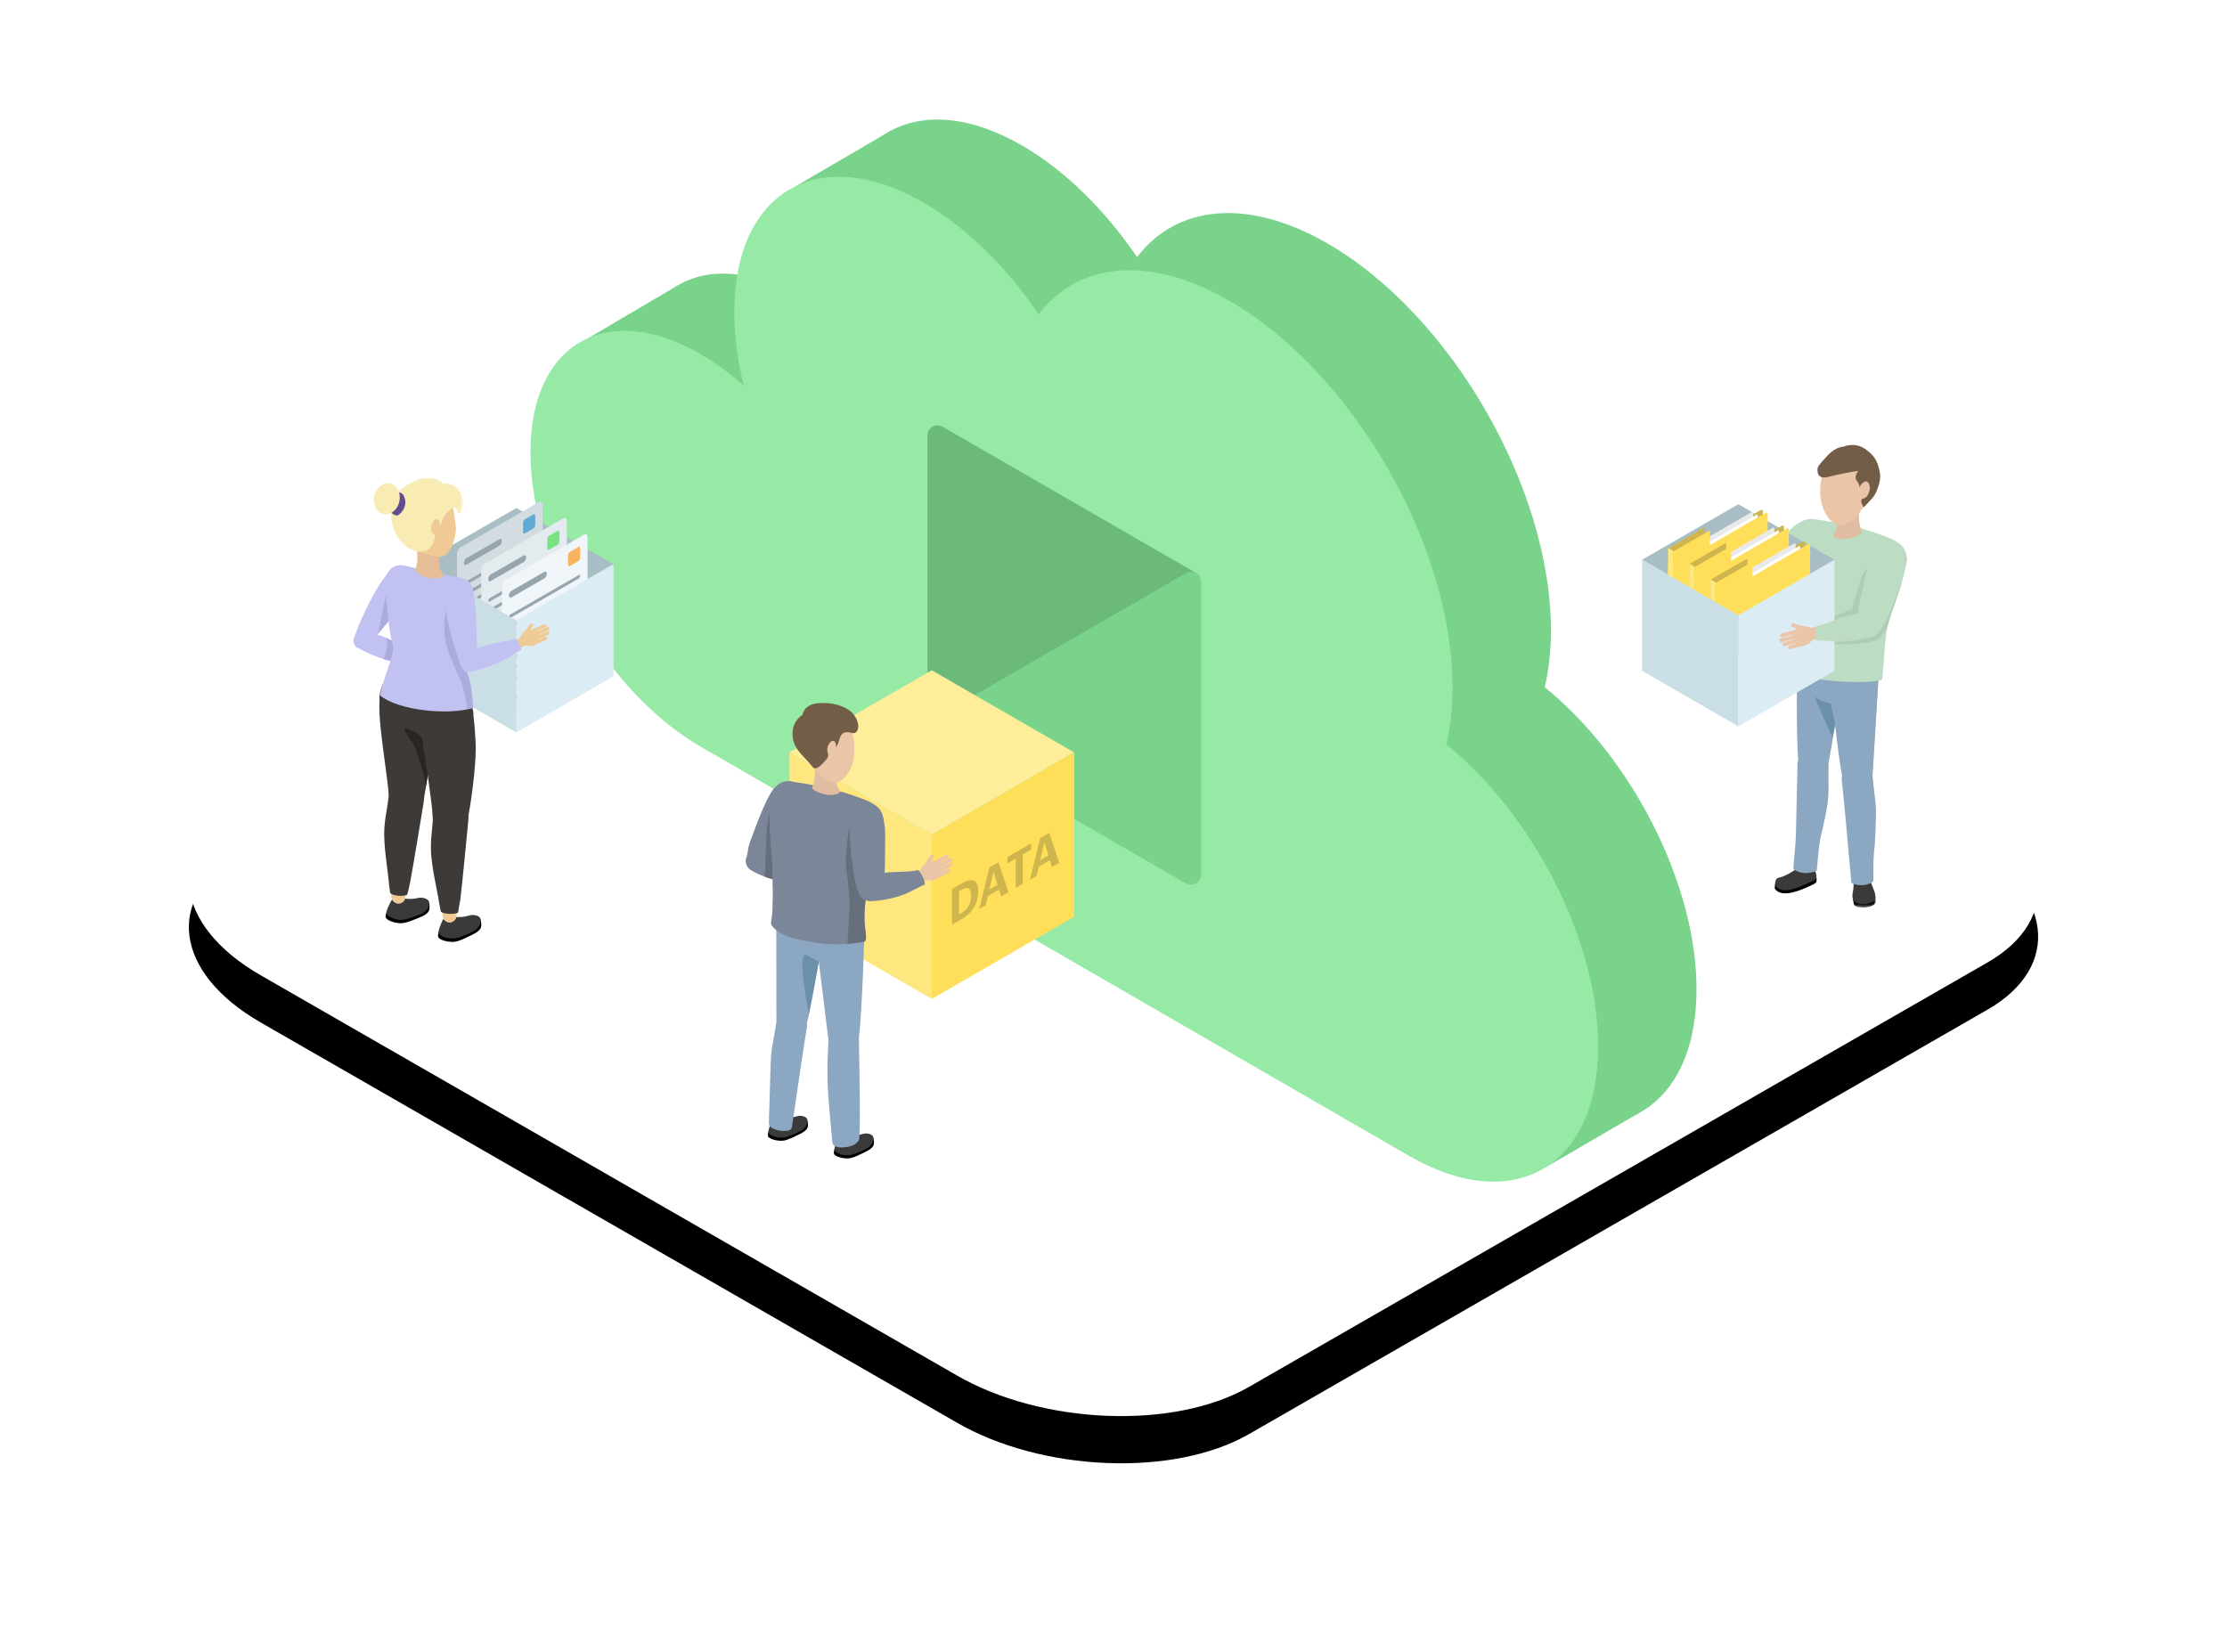 <svg xmlns="http://www.w3.org/2000/svg" xmlns:xlink="http://www.w3.org/1999/xlink" width="566" height="420" viewBox="0 0 566 420"><defs><polygon id="c" points="0 0 5.917 0 5.917 3.452 0 3.452"/><polygon id="e" points="0 0 23.276 0 23.276 25.734 0 25.734"/><polygon id="g" points="0 0 18.412 0 18.412 18.89 0 18.89"/><filter id="b" width="133.2%" height="157.8%" x="-16.6%" y="-24.4%" filterUnits="objectBoundingBox"><feOffset dy="12" in="SourceAlpha" result="shadowOffsetOuter1"/><feGaussianBlur in="shadowOffsetOuter1" result="shadowBlurOuter1" stdDeviation="24"/><feColorMatrix in="shadowBlurOuter1" values="0 0 0 0 0.216 0 0 0 0 0.561 0 0 0 0 0.749 0 0 0 0.15 0"/></filter><path id="a" d="M18.173,247.888 L195.061,349.586 C216.729,362.181 250.316,363.549 269.384,352.609 L457.178,244.649 C476.174,233.709 473.791,214.636 451.833,201.968 L274.729,100.414 C252.699,87.819 219.474,86.451 200.406,97.391 L12.611,205.351 C-6.096,216.147 -3.785,235.22 18.173,247.888 Z"/></defs><g fill="none" fill-rule="evenodd" transform="translate(48)"><rect width="470" height="390"/><use xlink:href="#a" fill="#000" filter="url(#b)"/><use xlink:href="#a" fill="#FFF"/><g transform="translate(86.82 30.397)"><path fill="#7AD38B" d="M68.171,45.059 C71.985,47.262 75.68,49.975 79.202,53.083 C77.654,46.733 76.805,40.422 76.805,34.369 C76.805,3.669 98.342,-8.776 124.91,6.575 C135.921,12.937 146.061,23.081 154.169,34.958 C164.134,21.867 182.103,19.667 202.618,31.52 C233.953,49.627 259.356,93.658 259.356,129.87 C259.356,135.157 258.8,139.97 257.777,144.305 C279.783,162.126 296.359,194.159 296.359,221.092 C296.359,251.792 274.823,264.237 248.255,248.886 L68.288,144.9 L68.29,144.899 C68.25,144.875 68.211,144.856 68.171,144.833 C44.328,131.057 25,97.553 25,70.001 C25,42.449 44.328,31.281 68.171,45.059"/><polygon fill="#7AD38B" points="14.834 55.476 37.424 42.164 43.376 52.763 27.48 69.683"/><polygon fill="#7AD38B" points="67.428 16.933 91.695 2.762 88.542 22.72"/><polygon fill="#7AD38B" points="257.781 266.488 281.73 252.56 263.949 251.499"/><path fill="#96EAA6" d="M43.171,59.597 C46.984,61.801 50.68,64.513 54.202,67.62 C52.653,61.272 51.805,54.96 51.805,48.907 C51.805,18.208 73.342,5.763 99.91,21.114 C110.92,27.475 121.061,37.619 129.169,49.497 C139.134,36.406 157.103,34.206 177.617,46.059 C208.953,64.164 234.355,108.197 234.355,144.408 C234.355,149.696 233.8,154.509 232.777,158.843 C254.782,176.665 271.359,208.697 271.359,235.63 C271.359,266.331 249.823,278.776 223.255,263.425 L56.994,167.357 L43.287,159.439 C43.287,159.439 43.29,159.438 43.29,159.436 C43.25,159.414 43.21,159.394 43.171,159.372 C19.329,145.595 0,112.091 0,84.54 C0,56.988 19.329,45.82 43.171,59.597"/><path fill="#6CBA7B" d="M169.35,115.376 L104.754,78.082 C103.036,77.09 100.89,78.329 100.89,80.312 L100.89,155.272 C100.89,156.367 102.075,157.051 103.022,156.504 L169.35,118.211 C170.441,117.581 170.441,116.006 169.35,115.376"/><path fill="#7AD38B" d="M166.534,115.357 L102.217,152.489 C100.47,153.497 100.47,156.02 102.217,157.03 L166.534,194.162 C168.282,195.171 170.466,193.91 170.466,191.892 L170.466,117.628 C170.466,115.61 168.282,114.348 166.534,115.357"/></g><g transform="translate(141.52 170.401)"><g transform="translate(11.13)"><polygon fill="#FE9" points="36.175 41.771 0 20.885 36.174 0 72.349 20.886"/><polygon fill="#FFE780" points="36.175 83.541 0 62.656 0 20.886 36.175 41.771"/><polygon fill="#FFDF5A" points="72.35 62.656 36.175 83.541 36.175 41.771 72.35 20.886"/><path fill="#CEB54D" d="M43.804 61.636C45.386 60.724 46.131 59.266 46.131 57.39L46.131 57.288C46.131 55.425 45.44 54.822 43.782 55.779L43.079 56.186 43.079 62.055 43.804 61.636ZM41.301 55.615 43.87 54.131C46.626 52.541 47.988 53.478 47.988 56.192L47.988 56.293C47.988 59.006 46.615 61.612 43.858 63.202L41.301 64.679 41.301 55.615ZM50.807 55.717 52.882 54.519 51.85 51.198 50.807 55.717ZM50.796 50.133 53.113 48.795 55.66 56.389 53.804 57.46 53.266 55.755 50.423 57.397 49.885 59.723 48.216 60.687 50.796 50.133Z"/><polygon fill="#CEB54D" points="57.503 47.858 55.384 49.082 55.384 47.484 61.412 44.003 61.412 45.601 59.292 46.825 59.292 54.292 57.503 55.325"/><path fill="#CEB54D" d="M63.727,48.258 L65.801,47.06 L64.769,43.739 L63.727,48.258 Z M63.715,42.674 L66.032,41.336 L68.579,48.93 L66.724,50.001 L66.186,48.296 L63.342,49.938 L62.804,52.263 L61.135,53.227 L63.715,42.674 Z"/></g><g transform="translate(0 8.312)"><path fill="#000" d="M32.574,111.245 L32.411,110.388 C32.411,110.388 32.312,110.513 32.185,110.685 C31.657,110.209 30.681,109.722 29.797,109.961 C28.541,110.301 28.202,110.346 26.926,110.346 C25.396,110.347 24.457,110.423 23.68,111.26 C22.903,112.097 22.074,114.264 22.555,114.81 C23.073,115.398 24.764,115.866 26.191,115.762 C27.414,115.673 29.154,114.713 30.307,114.18 C32.825,113.015 32.654,112.128 32.574,111.245"/><path fill="#3A3A3A" d="M30.346,113.476 C29.195,114.013 27.39,114.884 26.167,114.972 C24.74,115.076 23.231,114.522 22.713,113.934 C22.232,113.388 23.066,111.667 23.431,110.784 C23.862,109.733 25.402,109.933 26.933,109.932 C28.208,109.932 28.547,109.888 29.803,109.547 C31.076,109.203 32.216,109.753 32.364,110.201 C32.569,110.825 32.574,112.436 30.346,113.476"/><path fill="#EAC5A7" d="M27.108,109.444 C27.109,110.114 27.2,111.213 26.523,111.638 C26.523,111.638 24.181,112.501 23.694,111.226 C23.531,110.797 23.152,108.663 23.086,108.024 C23.02,107.37 26.944,106.363 27.05,106.805 C27.113,107.077 27.107,108.511 27.108,109.444"/><path fill="#000" d="M15.797,106.762 L15.634,105.906 C15.634,105.906 15.534,106.03 15.407,106.203 C14.88,105.727 13.904,105.24 13.019,105.478 C11.763,105.819 11.425,105.864 10.149,105.864 C8.618,105.864 7.679,105.941 6.902,106.778 C6.126,107.614 5.297,109.782 5.777,110.328 C6.295,110.916 7.987,111.384 9.413,111.279 C10.636,111.191 12.376,110.23 13.529,109.697 C16.048,108.532 15.877,107.646 15.797,106.762"/><path fill="#3A3A3A" d="M13.569,108.994 C12.417,109.531 10.613,110.402 9.389,110.49 C7.962,110.594 6.453,110.039 5.935,109.452 C5.454,108.906 6.289,107.185 6.653,106.301 C7.085,105.251 8.624,105.451 10.156,105.45 C11.431,105.45 11.769,105.405 13.025,105.065 C14.299,104.721 15.439,105.27 15.586,105.719 C15.791,106.343 15.796,107.954 13.569,108.994"/><path fill="#EAC5A7" d="M10.331,104.962 C10.331,105.632 10.422,106.731 9.746,107.156 C9.746,107.156 7.402,108.019 6.917,106.744 C6.754,106.315 6.374,104.181 6.309,103.542 C6.243,102.888 10.167,101.88 10.271,102.323 C10.335,102.595 10.33,104.029 10.331,104.962"/><path fill="#EAC5A7" d="M7.139 105.271C7.139 105.941 7.048 107.039 7.725 107.465 7.725 107.465 10.067 108.329 10.553 107.053 10.717 106.624 11.096 104.49 11.162 103.851 11.227 103.196 7.304 102.189 7.198 102.631 7.135 102.903 7.14 104.338 7.139 105.271M26.345 82.545C28.151 83.34 28.97 85.449 28.175 87.254 27.38 89.06 25.272 89.879 23.466 89.084 21.661 88.289 20.841 86.181 21.636 84.375 22.431 82.569 24.54 81.75 26.345 82.545M27.048 110.853C26.923 111.912 26.057 112.68 25.114 112.568 24.172 112.456 23.509 111.507 23.634 110.448 23.761 109.389 24.627 108.621 25.569 108.733 26.512 108.845 27.174 109.794 27.048 110.853"/><path fill="#EAC5A7" d="M27.035,110.854 C26.91,111.912 26.044,112.68 25.101,112.568 C24.234,112.465 23.604,111.653 23.607,110.698 C23.607,110.698 23.23,108.705 23.227,108.705 C22.541,104.507 21.454,99.854 21.084,95.712 C20.789,92.392 21.257,89.642 21.287,86.442 L21.341,85.917 C21.608,83.667 23.447,82.037 25.449,82.275 C27.451,82.512 28.857,84.528 28.59,86.777 L28.589,86.928 C28.577,87.124 27.631,102.456 27.291,106.416 L27.291,106.416 C27.214,107.478 27.114,109.808 27.039,110.828 L27.035,110.854 Z"/><path fill="#EAC5A7" d="M29.898 59.387C29.539 56.167 26.638 53.849 23.418 54.208 20.199 54.566 17.88 57.467 18.239 60.686 18.307 61.302 21.317 85.684 21.317 85.684 21.416 87.666 22.766 89.29 24.547 89.438 26.513 89.601 28.258 87.904 28.446 85.648L28.488 85.105C29.25 79.583 30.027 60.554 29.898 59.387M13.458 78.568C15.154 79.576 15.713 81.768 14.706 83.465 13.698 85.161 11.506 85.719 9.81 84.713 8.113 83.706 7.554 81.513 8.562 79.817 9.569 78.12 11.762 77.562 13.458 78.568M10.737 106.754C10.485 107.791 9.532 108.448 8.611 108.224 7.689 107.999 7.145 106.976 7.398 105.94 7.651 104.904 8.603 104.247 9.525 104.471 10.447 104.696 10.99 105.718 10.737 106.754"/><path fill="#EAC5A7" d="M10.725,106.754 C10.472,107.789 9.52,108.447 8.598,108.222 C7.749,108.015 7.221,107.133 7.34,106.187 C7.34,106.187 7.207,104.161 7.203,104.161 C7.03,99.91 6.511,95.161 6.646,91.005 C6.753,87.674 7.55,85 7.966,81.827 L8.082,81.311 C8.619,79.111 10.641,77.715 12.6,78.192 C14.558,78.67 15.711,80.841 15.175,83.04 L15.156,83.19 C15.12,83.384 12.33,98.488 11.514,102.379 C11.514,102.38 11.514,102.38 11.514,102.38 C11.309,103.425 10.929,105.725 10.731,106.728 L10.725,106.754 Z"/><path fill="#EAC5A7" d="M19.78,56.01 C19.814,52.77 17.213,50.117 13.974,50.085 C10.735,50.052 8.082,52.653 8.05,55.891 C8.043,56.51 8.088,81.077 8.088,81.077 C7.946,83.056 9.09,84.832 10.84,85.194 C12.772,85.594 14.709,84.119 15.168,81.902 L15.276,81.369 C16.699,75.979 19.768,57.184 19.78,56.01"/><path fill="#EAC5A7" d="M18.089,60.169 C18.424,63.177 21.134,65.343 24.142,65.009 C27.15,64.673 29.316,61.963 28.982,58.955 C28.646,55.947 25.936,53.781 22.928,54.116 C19.92,54.45 17.754,57.161 18.089,60.169"/><path fill="#E0BCA2" d="M7.814,56.104 C8.15,59.111 10.86,61.278 13.867,60.943 C16.876,60.608 19.042,57.898 18.707,54.889 C18.371,51.881 15.661,49.715 12.653,50.051 C9.645,50.385 7.479,53.095 7.814,56.104"/><path fill="#EAC5A7" d="M13.516 56.003C13.516 56.003 13.441 61.805 16.393 63.587 19.515 65.469 23.685 65.037 23.685 65.037L20.073 58.184 13.516 56.003ZM2.927 42.388C1.577 42.502.39 41.501.276 40.151.163 38.801 1.164 37.616 2.513 37.501 3.863 37.387 5.05 38.388 5.164 39.738 5.278 41.088 4.276 42.274 2.927 42.388"/><path fill="#EAC5A7" d="M14.275,25.437 C14.277,25.429 14.279,25.42 14.282,25.412 C14.903,23.741 14.32,21.805 12.77,20.782 C11.157,19.718 9.05,20.005 7.769,21.363 C7.744,21.387 7.715,21.405 7.689,21.43 L7.589,21.532 C5.485,23.273 2.022,33.116 1.077,35.687 C0.77,36.5 0.465,38.706 0.358,39.323 L4.331,41.803 C5.862,40.853 6.919,39.789 12.619,29.437 C13.545,27.753 14.027,26.158 14.275,25.437"/><path fill="#EAC5A7" d="M14.899,45.811 L14.893,45.811 C13.652,45.678 10.804,45.295 10.676,45.284 C6.204,44.946 2.112,42.796 1.3,42.269 L3.083,37.777 C3.083,37.777 4.725,38.13 5.593,38.288 C8.849,38.877 12.454,42.363 15.256,43.047 L14.899,45.811 Z"/><path fill="#EAC5A7" d="M14.562 45.739C13.835 45.485 13.453 44.69 13.706 43.964 13.96 43.237 14.755 42.854 15.482 43.108 16.208 43.362 16.592 44.157 16.337 44.883 16.084 45.611 15.288 45.993 14.562 45.739M4.941 39.663C5.215 40.989 4.361 42.286 3.035 42.559 1.709 42.833.412 41.98.138 40.653-.136 39.326.717 38.03 2.044 37.756 3.37 37.483 4.667 38.336 4.941 39.663"/><path fill="#EAC5A7" d="M14.565,45.733 C13.839,45.478 13.455,44.684 13.71,43.957 C13.963,43.23 14.758,42.847 15.485,43.102 C16.212,43.355 16.595,44.151 16.341,44.876 C16.086,45.604 15.292,45.987 14.565,45.733"/><path fill="#EAC5A7" d="M16.978,47.823 C16.157,47.432 15.726,46.889 15.18,46.116 C14.857,45.66 14.466,45.806 14.297,45.577 C14.148,45.376 14.652,43.015 15.186,43.036 C15.834,43.062 15.804,43.468 16.51,43.278 C17.228,43.087 18.138,43.224 18.981,43.626 C19.229,43.745 19.897,43.962 19.655,44.057 C19.536,44.105 19.44,44.301 19.609,44.426 C19.708,44.499 19.93,44.58 20.034,44.636 C20.657,44.977 20.407,46.035 20.078,46.725 C19.525,47.885 18.137,48.376 16.978,47.823"/><path fill="#EAC5A7" d="M18.889 44.591 18.889 44.591C18.998 44.363 19.274 44.266 19.502 44.375L22.919 46.005C23.147 46.114 23.245 46.39 23.136 46.619 23.027 46.846 22.752 46.944 22.524 46.835L19.106 45.204C18.878 45.095 18.781 44.819 18.889 44.591M18.876 45.796 18.876 45.796C18.985 45.568 19.26 45.471 19.489 45.58L22.906 47.21C23.135 47.319 23.232 47.595 23.123 47.824 23.015 48.051 22.738 48.149 22.511 48.04L19.093 46.409C18.865 46.3 18.767 46.025 18.876 45.796M17.947 46.565 17.947 46.565C18.056 46.337 18.332 46.24 18.56 46.348L21.978 47.979C22.206 48.087 22.304 48.363 22.195 48.591 22.086 48.819 21.811 48.917 21.583 48.808L18.164 47.178C17.936 47.069 17.839 46.793 17.947 46.565M16.49 47.081 16.49 47.081C16.599 46.853 16.875 46.755 17.103 46.864L20.521 48.495C20.749 48.604 20.847 48.879 20.738 49.107 20.629 49.335 20.352 49.433 20.125 49.324L16.707 47.694C16.479 47.585 16.381 47.309 16.49 47.081M16.321 43.862 16.321 43.862C16.302 43.61 16.491 43.388 16.743 43.369L20.518 43.071C20.77 43.051 20.992 43.242 21.013 43.493 21.033 43.745 20.842 43.967 20.59 43.988L16.815 44.284C16.563 44.304 16.341 44.114 16.321 43.862"/><path fill="#F7D297" d="M26.634 30.619C27.256 32.69 29.439 33.865 31.511 33.242 33.582 32.62 34.757 30.437 34.134 28.366 33.512 26.294 31.329 25.119 29.258 25.741 27.186 26.364 26.011 28.548 26.634 30.619M6.903 25.401C7.525 27.473 9.708 28.648 11.779 28.026 13.85 27.403 15.026 25.22 14.403 23.149 13.781 21.077 11.598 19.902 9.527 20.524 7.455 21.146 6.28 23.33 6.903 25.401"/><path fill="#EAC5A7" d="M6.624,38.245 C6.493,36.86 5.274,24.475 7.287,22.166 C9.054,20.14 10.495,20.145 11.941,20.345 C18.104,21.199 23.864,22.467 29.872,24.811 C31.457,25.429 34.895,26.879 34.323,30.46 C34.246,30.949 33.35,35.007 33.03,36.159 C32.751,37.164 30.895,46.107 30.667,46.965 C30.088,49.141 29.99,50.005 29.787,52.062 C29.63,53.65 29.324,56.094 29.185,57.622 C29.16,57.887 26.298,57.448 25.617,57.437 C22.558,57.391 19.672,58.153 14.619,55.856 C12.535,54.909 10.381,54.207 8.835,53.641 C7.577,53.18 6.783,51.941 6.886,50.606 C6.972,49.491 7.03,47.932 6.941,46.038 C6.791,42.8 7.06,42.826 6.624,38.245"/><path fill="#8BA7C1" d="M28.723,111.19 C29.326,111.237 28.816,88.948 28.768,85.113 C29.511,79.689 30.329,57.151 30.175,55.769 C29.993,54.138 7.804,50.178 7.771,53.544 C7.765,54.159 7.807,80.074 7.809,81.055 C7.804,81.121 7.803,81.188 7.806,81.27 L7.688,81.79 C7.536,82.953 7.33,84.064 7.129,85.139 C6.788,86.974 6.434,88.871 6.366,90.996 C6.287,93.458 5.949,104.289 5.887,106.818 C5.879,107.181 6.018,107.537 6.297,107.768 C7.607,108.849 9.912,108.974 11.022,108.644 C11.412,108.528 11.691,108.189 11.751,107.786 C12.257,104.371 14.978,85.686 15.413,83.338 L15.446,83.106 C15.582,82.546 15.618,81.975 15.553,81.411 C16.329,78.459 17.598,71.509 18.575,65.728 C19.473,73.024 21.037,85.697 21.038,85.697 C21.042,85.762 20.926,88.741 20.857,89.832 C20.739,91.695 20.81,93.613 20.807,95.738 C20.8,99.42 21.794,108.845 22.006,111.576 C22.048,112.122 22.411,112.59 22.928,112.772 C23.501,112.972 24.16,113.021 24.46,112.997 C25.908,112.882 27.84,112.728 28.723,111.19"/><path fill="#6D90AA" d="M18.585,65.806 C18.585,65.806 18.374,65.64 15.532,64.095 C12.69,62.55 16.073,79.031 16.073,79.031 L18.585,65.806 Z"/><path fill="#EAC5A7" d="M31.853,49.89 C30.536,50.239 29.186,49.454 28.837,48.138 C28.488,46.82 29.273,45.471 30.59,45.121 C31.906,44.773 33.257,45.558 33.605,46.874 C33.955,48.19 33.169,49.542 31.853,49.89"/><path fill="#EAC5A7" d="M35.022,33.492 C35.046,31.559 34.718,29.916 34.596,29.159 C34.559,28.933 34.497,28.71 34.411,28.495 C34.129,27.258 33.257,26.182 31.986,25.691 C29.956,24.909 27.676,25.921 26.894,27.951 C26.696,28.465 26.613,28.995 26.632,29.514 C25.992,32.828 27.391,41.97 27.746,44.508 C27.858,45.374 28.633,47.477 28.831,48.074 L33.531,48.392 C34.439,46.823 34.873,45.376 35.022,33.492"/><path fill="#EAC5A7" d="M32.562,49.576 C31.418,50.317 29.891,49.991 29.151,48.847 C28.41,47.704 28.736,46.177 29.879,45.435 C31.023,44.695 32.55,45.022 33.29,46.165 C34.031,47.307 33.706,48.835 32.562,49.576"/><path fill="#EAC5A7" d="M45.177,45.395 L45.173,45.398 C44.021,45.982 41.339,47.251 41.222,47.315 C37.157,49.537 32.402,49.977 31.401,49.976 L30.419,45.082 C30.419,45.082 32.041,44.463 32.882,44.11 C36.035,42.79 41.119,43.783 43.932,42.8 L45.177,45.395 Z"/><path fill="#EAC5A7" d="M44.845 45.523C44.073 45.712 43.293 45.239 43.105 44.465 42.916 43.693 43.389 42.914 44.162 42.725 44.935 42.536 45.714 43.01 45.903 43.783 46.09 44.554 45.617 45.334 44.845 45.523M33.09 45.669C34.074 46.665 34.063 48.269 33.068 49.252 32.073 50.236 30.469 50.225 29.486 49.231 28.502 48.235 28.512 46.631 29.507 45.648 30.502 44.664 32.106 44.673 33.09 45.669"/><path fill="#EAC5A7" d="M45.359,45.349 C44.696,45.787 43.802,45.603 43.365,44.938 C42.927,44.275 43.111,43.382 43.775,42.944 C44.44,42.507 45.332,42.691 45.77,43.355 C46.207,44.018 46.024,44.912 45.359,45.349"/><path fill="#EAC5A7" d="M48.589,44.678 C47.752,45.106 47.036,45.12 46.059,45.084 C45.483,45.063 45.357,45.477 45.065,45.472 C44.804,45.467 43.182,43.574 43.534,43.149 C43.962,42.633 44.275,42.912 44.563,42.214 C44.856,41.504 45.539,40.842 46.396,40.402 C46.65,40.272 47.248,39.861 47.175,40.12 C47.139,40.246 47.24,40.449 47.448,40.387 C47.569,40.352 47.776,40.22 47.887,40.17 C48.558,39.872 49.27,40.741 49.63,41.444 C50.236,42.624 49.769,44.073 48.589,44.678"/><path fill="#EAC5A7" d="M47.133 41.083 47.133 41.083C47.014 40.85 47.107 40.562 47.338 40.443L50.821 38.659C51.052 38.54 51.34 38.632 51.459 38.865 51.578 39.097 51.486 39.384 51.253 39.504L47.772 41.288C47.539 41.407 47.252 41.315 47.133 41.083M48.114 41.849 48.114 41.849C47.995 41.616 48.088 41.328 48.32 41.21L51.802 39.425C52.034 39.306 52.321 39.399 52.441 39.631 52.559 39.864 52.467 40.151 52.235 40.27L48.753 42.054C48.52 42.174 48.234 42.081 48.114 41.849M48.163 43.093 48.163 43.093C48.044 42.861 48.137 42.573 48.369 42.453L51.851 40.669C52.083 40.551 52.37 40.643 52.49 40.876 52.609 41.107 52.516 41.395 52.283 41.514L48.803 43.299C48.569 43.418 48.282 43.326 48.163 43.093M47.673 44.614 47.673 44.614C47.554 44.381 47.647 44.093 47.879 43.974L51.361 42.19C51.594 42.071 51.88 42.163 52 42.396 52.119 42.628 52.026 42.915 51.794 43.035L48.312 44.819C48.08 44.938 47.793 44.846 47.673 44.614M44.924 42.735 44.924 42.735C44.705 42.593 44.641 42.298 44.783 42.079L46.906 38.792C47.047 38.573 47.343 38.509 47.562 38.651 47.781 38.793 47.845 39.088 47.703 39.307L45.58 42.594C45.438 42.813 45.143 42.876 44.924 42.735"/><path fill="#7C8699" d="M0.341,38.853 L0.354,38.768 C0.501,37.835 0.748,36.272 1.006,35.591 L1.251,34.92 C3.272,29.36 5.821,22.789 7.58,21.337 L7.684,21.23 C7.705,21.21 7.727,21.191 7.756,21.172 C9.156,19.688 11.409,19.425 13.113,20.549 C14.752,21.63 15.419,23.669 14.73,25.527 L14.631,25.818 C14.352,26.659 13.883,28.066 13.054,29.571 C10.6,34.028 8.957,36.854 7.777,38.645 C8.96,39.169 10.152,39.912 11.308,40.631 C12.826,41.578 14.26,42.47 15.513,42.776 L15.587,42.797 C15.646,42.809 15.706,42.824 15.764,42.845 C16.186,42.992 16.525,43.295 16.719,43.698 C16.913,44.101 16.939,44.553 16.791,44.976 C16.57,45.609 15.995,46.038 15.341,46.088 L15.303,46.09 C15.274,46.092 15.244,46.092 15.215,46.092 C15.186,46.092 15.156,46.092 15.126,46.09 L14.991,46.081 C14.144,45.989 12.632,45.793 11.682,45.671 C11.22,45.61 10.893,45.567 10.845,45.564 C6.339,45.222 2.2,43.062 1.338,42.503 L1.244,42.439 C1.215,42.42 1.186,42.401 1.158,42.381 L1.142,42.369 C0.583,41.97 0.192,41.377 0.055,40.71 C-0.074,40.084 0.027,39.427 0.341,38.853"/><path fill="#666E7C" d="M5.13,37.716 C5.292,34.518 5.111,35.348 5.255,34.144 C5.388,33.034 5.127,24.162 10.862,22.656 C11.312,22.769 12.323,21.322 12.73,21.59 C14.367,22.671 15.419,23.669 14.73,25.527 L14.631,25.819 C14.352,26.659 13.883,28.066 13.054,29.571 C10.6,34.028 8.957,36.854 7.777,38.646 C8.96,39.169 10.152,39.912 11.308,40.631 C12.826,41.577 14.26,42.47 15.513,42.776 L15.587,42.797 C15.646,42.809 15.706,42.824 15.764,42.845 C16.186,42.992 16.525,43.294 16.719,43.697 C16.913,44.1 16.939,44.554 16.791,44.976 C16.57,45.609 15.995,46.038 15.341,46.088 L15.303,46.09 C15.274,46.092 15.244,46.092 15.215,46.092 C15.185,46.092 15.156,46.092 15.126,46.09 L14.991,46.081 C14.144,45.989 12.632,45.793 11.682,45.67 C11.22,45.61 10.893,45.567 10.845,45.563 C8.64,45.396 6.527,44.793 4.838,44.157 C4.954,42.585 5.025,39.772 5.13,37.716"/><path fill="#7C8699" d="M6.798,52.683 C6.853,51.581 6.937,47.859 6.852,46.05 C6.796,44.832 6.799,44.084 6.801,43.361 C6.805,42.161 6.808,41.125 6.537,38.271 L6.529,38.193 C6.133,34.029 5.409,24.112 7.267,21.983 C9.128,19.848 10.71,19.866 12.17,20.07 C19.148,21.035 24.697,22.418 30.164,24.551 C31.6,25.111 35.413,26.598 34.79,30.505 C34.711,31.002 33.806,35.093 33.49,36.235 C33.34,36.773 32.708,39.731 32.152,42.34 C31.659,44.647 31.233,46.639 31.128,47.036 C30.562,49.163 30.461,49.995 30.255,52.089 C30.2,52.651 30.186,53.689 30.171,54.788 C30.143,56.856 30.735,59.268 30.442,60.244 C30.405,60.369 30.309,60.542 30.06,60.667 C29.825,60.784 29.449,60.756 28.978,60.838 C24.31,61.647 20.263,61.487 15.649,60.541 C8.443,59.562 6.765,56.782 6.52,56.39 C6.256,55.97 6.681,54.977 6.798,52.683"/><path fill="#666E7C" d="M26.385,50.128 C26.306,46.69 25.377,41.809 25.439,40.079 C25.501,38.349 25.874,28.402 28.654,27.845 C29.803,27.616 32.195,27.861 34.608,28.227 C34.838,28.877 34.93,29.627 34.79,30.505 C34.71,31.002 33.806,35.093 33.49,36.234 C33.34,36.773 32.709,39.731 32.151,42.34 C31.659,44.647 31.233,46.639 31.128,47.037 C30.561,49.163 30.461,49.996 30.255,52.089 C30.2,52.651 30.186,53.689 30.171,54.789 C30.142,56.856 30.821,59.263 30.528,60.239 C30.49,60.363 30.393,60.537 30.146,60.662 C29.911,60.779 28.938,60.865 28.464,60.924 C27.575,61.032 26.971,61.134 25.845,61.244 C26.03,58.332 26.45,53.006 26.385,50.128"/><path fill="#7C8699" d="M27.559,44.038 L27.659,44.738 C27.754,45.466 28.273,46.96 28.583,47.851 C28.583,47.851 29.014,49.048 29.159,49.249 C29.229,49.347 29.287,49.412 29.346,49.479 C29.356,49.491 29.389,49.52 29.439,49.558 C29.979,49.976 30.62,50.244 31.294,50.356 L31.586,50.404 C32.843,50.379 38.3,49.946 42.11,47.805 C42.153,47.781 42.45,47.634 42.868,47.428 C43.627,47.053 44.78,46.485 45.561,46.086 C45.371,44.436 44.361,42.952 43.816,42.465 C42.638,42.804 41.096,42.854 39.468,42.903 C38.241,42.941 36.483,43.009 35.309,43.177 C35.471,41.059 35.392,38.309 35.449,33.753 C35.471,32.036 35.222,30.575 35.073,29.702 L35.022,29.397 C34.981,29.148 34.914,28.905 34.822,28.677 C34.415,26.873 32.77,25.455 30.714,25.447 C28.963,25.44 27.456,26.506 26.828,28.14 C26.627,28.664 26.533,29.214 26.549,29.773 C25.966,32.878 27.082,40.694 27.559,44.038 L27.559,44.038 Z"/><path fill="#E0BCA2" d="M17.426,15.074 C17.744,17.675 17.732,19.036 16.87,21.681 C16.803,21.888 18.665,23.024 20.456,23.292 C22.553,23.609 24.585,22.988 23.806,22.046 C22.377,20.322 23.405,17.493 23.696,16.954 C24.78,14.946 23.679,14.473 21.636,14.036 C19.592,13.599 19.108,15.215 17.426,15.074"/><path fill="#EAC5A7" d="M17.221,5.307 C16.459,7.333 14.302,9.869 14.682,12.166 C14.923,13.618 15.974,14.889 17.054,16.002 C17.682,16.648 17.759,17.241 18.252,17.785 C19.762,19.449 22.013,20.636 23.658,20.049 C24.937,19.591 26.272,17.796 26.938,16.025 C27.642,14.155 27.819,11.938 27.543,9.801 C27.221,7.309 26.282,4.927 24.837,3.336 C22.154,0.375 18.744,1.259 17.221,5.307"/><path fill="#725D46" d="M25.039,7.549 C23.92,7.929 23.948,9.294 23.384,10.504 C23.304,10.676 23.064,11.15 22.885,11.285 C23.148,10.619 22.734,9.554 22.214,9.612 C21.124,9.732 20.433,11.626 20.847,12.602 C21.008,12.983 21.133,13.644 20.477,14.389 C19.67,15.305 17.932,17.371 17.098,16.347 C15.951,14.942 14.965,13.967 14.189,13.102 C12.718,11.463 11.512,9.589 12.028,6.581 C12.445,4.142 14.431,3.048 14.431,3.048 C14.431,3.048 14.684,0.364 18.418,0.053 C22.811,-0.313 26.369,1.266 27.667,3.236 C28.195,4.037 28.575,4.815 28.616,5.722 C28.646,6.373 28.477,7.395 27.667,7.628 C26.958,7.83 26.234,7.143 25.039,7.549"/></g></g><g transform="translate(369.348 113.117)"><path fill="#EAC5A7" d="M48.819,58.284 C49.161,61.349 51.922,63.556 54.987,63.214 C58.051,62.873 60.258,60.112 59.917,57.047 C59.576,53.983 56.814,51.776 53.75,52.117 C50.685,52.458 48.478,55.22 48.819,58.284"/><path fill="#E0BCA2" d="M40.587,54.878 C40.929,57.942 43.69,60.149 46.754,59.808 C49.819,59.467 52.026,56.705 51.685,53.641 C51.343,50.576 48.582,48.369 45.517,48.71 C42.453,49.052 40.245,51.813 40.587,54.878"/><path fill="#EAC5A7" d="M44.869 54.801C44.869 54.801 44.899 60.954 45.995 62.46 47.091 63.967 48.49 64.234 48.49 64.234L48.972 56.476 44.869 54.801ZM42.377 77.511C40.5 78.232 39.563 80.337 40.284 82.214 41.004 84.09 43.109 85.028 44.986 84.307 46.863 83.587 47.8 81.481 47.079 79.604 46.359 77.728 44.253 76.791 42.377 77.511M40.273 106.285C40.349 107.369 41.192 108.192 42.157 108.125 43.122 108.057 43.842 107.124 43.766 106.04 43.69 104.956 42.847 104.132 41.882 104.2 40.918 104.268 40.197 105.201 40.273 106.285"/><path fill="#EAC5A7" d="M40.286,106.286 C40.362,107.369 41.205,108.193 42.17,108.125 C43.058,108.063 43.739,107.268 43.783,106.296 C43.783,106.296 44.264,104.286 44.268,104.286 C45.171,100.047 46.506,95.365 47.085,91.169 C47.549,87.805 47.207,84.983 47.333,81.725 L47.304,81.187 C47.143,78.886 45.351,77.136 43.303,77.28 C41.254,77.424 39.724,79.405 39.885,81.707 L39.878,81.861 C39.881,82.062 40.092,97.71 40.244,101.757 L40.244,101.758 C40.27,102.843 40.257,105.218 40.284,106.259 L40.286,106.286 Z"/><path fill="#EAC5A7" d="M39.897 53.77C40.42 50.511 43.486 48.293 46.745 48.817 50.004 49.34 52.222 52.405 51.698 55.664 51.598 56.286 47.34 80.951 47.34 80.951 47.142 82.963 45.688 84.551 43.869 84.614 41.86 84.684 40.167 82.871 40.087 80.565L40.071 80.011C39.565 74.354 39.708 54.951 39.897 53.77M53.229 81.278C51.443 82.199 50.741 84.395 51.663 86.182 52.585 87.968 54.78 88.669 56.567 87.747 58.353 86.825 59.054 84.63 58.132 82.844 57.211 81.057 55.015 80.356 53.229 81.278M54.289 110.109C54.483 111.178 55.412 111.905 56.363 111.732 57.315 111.559 57.929 110.552 57.734 109.484 57.54 108.414 56.611 107.687 55.66 107.861 54.708 108.034 54.095 109.04 54.289 110.109"/><path fill="#EAC5A7" d="M54.302,110.109 C54.496,111.177 55.425,111.904 56.376,111.731 C57.252,111.572 57.842,110.707 57.779,109.737 C57.779,109.737 58.037,107.686 58.041,107.685 C58.474,103.372 59.289,98.573 59.404,94.339 C59.497,90.944 58.848,88.177 58.617,84.924 L58.53,84.393 C58.117,82.123 56.145,80.58 54.124,80.947 C52.103,81.314 50.799,83.451 51.212,85.722 L51.222,85.876 C51.247,86.075 53.17,101.605 53.764,105.612 C53.764,105.612 53.764,105.612 53.764,105.612 C53.909,106.688 54.156,109.051 54.297,110.082 L54.302,110.109 Z"/><path fill="#EAC5A7" d="M48.165 57.951C48.327 54.655 51.133 52.114 54.429 52.278 57.725 52.441 60.265 55.245 60.102 58.542 60.071 59.171 58.539 84.154 58.539 84.154 58.563 86.176 57.291 87.913 55.49 88.175 53.501 88.464 51.62 86.848 51.287 84.565L51.211 84.016C50.089 78.448 48.106 59.146 48.165 57.951M40.339 106.449C40.417 105.556 41.204 104.895 42.097 104.973 42.989 105.051 43.65 105.839 43.572 106.732L43.567 106.783C43.567 106.783 43.893 108.202 43.522 109.676L43.092 109.743C42.965 110.383 42.524 111.004 41.802 111.402 40.205 112.283 36.896 114.037 35.325 112.531 34.258 111.508 37.074 109.316 38.303 108.715 38.49 108.623 38.673 108.516 38.855 108.403L38.895 108.125C39.642 107.683 40.12 107.027 40.302 106.531L40.339 106.449Z"/><path fill="#000" d="M42.308,112.273 C40.233,113.209 35.936,115.065 34.047,113.167 C33.732,112.85 33.651,112.755 33.742,112.115 C33.769,111.928 33.766,111.624 33.843,111.427 C34.353,110.125 37.844,112.24 38.895,111.825 C40.488,111.195 41.292,110.572 42.928,109.936 C43.671,109.646 44.03,108.36 44.129,108.97 C44.148,109.084 44.308,109.813 44.308,109.928 C44.306,110.343 44.44,110.798 44.232,111.196 C44.084,111.48 42.966,111.976 42.308,112.273"/><path fill="#3A3A3A" d="M38.389,108.341 C38.593,108.205 39.598,107.431 39.71,107.463 C39.303,107.923 43.657,107.768 43.637,107.55 C44.054,108.239 44.347,109.433 44.308,109.928 C44.255,110.606 43.049,110.992 42.261,111.358 C40.288,112.275 36.065,114.315 34.216,112.433 C33.85,112.061 33.623,111.462 34.029,110.522 C34.296,109.902 35.208,109.975 35.87,109.683 C36.814,109.266 37.879,108.68 38.389,108.341"/><path fill="#EAC5A7" d="M53.837,112.08 C53.939,111.299 53.957,110.854 53.957,110.854 C53.646,110.198 54.115,109.383 55.009,109.032 C55.904,108.68 56.961,108.589 57.276,109.246 C57.276,109.246 57.275,109.73 57.359,109.91 L57.358,109.91 C57.499,110.213 57.733,110.757 58.015,111.578 C58.313,112.441 58.962,113.5 59.097,114.401 C59.198,115.078 58.28,116.674 57.536,117.101 C57.011,117.403 56.403,117.462 56.181,117.445 C55.959,117.427 55.062,117.106 54.383,115.876 C53.704,114.646 53.735,112.861 53.837,112.08"/><g transform="translate(53.452 114.147)"><mask id="d" fill="#fff"><use xlink:href="#c"/></mask><path fill="#000" d="M0,0.493 C0.045,0.59 0.649,1.486 0.711,1.588 C1.367,2.659 2.209,2.327 2.444,2.332 C2.678,2.337 3.322,2.254 3.891,1.956 C4.697,1.536 5.834,0.633 5.76,0.031 C5.759,0.02 5.755,0.01 5.754,0 C5.861,0.274 5.86,1.117 5.89,1.359 C5.963,1.962 5.969,2.601 4.82,3.09 C4.19,3.357 3.057,3.452 2.742,3.452 C2.433,3.452 1.011,3.405 0.571,2.916 C0.478,2.814 0.11,2.177 0,0.493" mask="url(#d)"/></g><polygon fill="#000" points="53.724 114.107 54.093 115.861 54.755 115.99"/><path fill="#3A3A3A" d="M53.742,112.244 C53.76,111.529 53.728,109.846 53.748,109.912 C53.857,110.247 53.972,110.746 54.088,110.986 C54.604,112.056 57.212,111.725 57.307,110.072 C57.318,109.895 57.418,109.442 57.426,109.139 C57.429,109.05 57.646,109.899 57.902,110.623 C58.223,111.534 59.251,113.816 59.206,114.147 C59.204,114.157 59.277,114.882 59.278,114.892 C59.352,115.495 59.044,116.082 57.657,116.544 C56.619,116.89 54.521,116.939 53.865,115.868 C53.803,115.766 53.459,114.871 53.452,114.764 C53.404,114.085 53.718,113.186 53.742,112.244"/><path fill="#EAC5A7" d="M48.563,58.393 C48.905,61.458 51.666,63.665 54.73,63.323 C57.794,62.982 60.002,60.22 59.66,57.156 C59.319,54.092 56.558,51.884 53.493,52.226 C50.428,52.568 48.221,55.329 48.563,58.393"/><path fill="#E0BCA2" d="M40.331,54.987 C40.672,58.051 43.434,60.259 46.498,59.917 C49.563,59.575 51.77,56.814 51.429,53.75 C51.086,50.685 48.326,48.478 45.261,48.819 C42.196,49.161 39.989,51.922 40.331,54.987"/><path fill="#EAC5A7" d="M44.612,54.91 C44.612,54.91 44.642,61.063 45.738,62.569 C46.834,64.076 48.233,64.343 48.233,64.343 L48.716,56.585 L44.612,54.91 Z"/><path fill="#8BA7C1" d="M38.442,107.408 C38.602,105.715 39.107,100.331 39.087,98.918 L39.483,81.722 C39.442,81.139 39.504,80.564 39.668,80.013 C39.143,74.096 39.317,54.867 39.498,53.736 C39.76,52.104 40.641,50.671 41.982,49.702 C43.321,48.733 44.957,48.344 46.59,48.605 C48.819,48.964 50.649,50.484 51.419,52.598 C52.306,52.2 53.28,52.017 54.251,52.064 C57.66,52.234 60.295,55.144 60.127,58.552 C60.095,59.176 58.579,83.917 58.563,84.152 C58.564,84.216 58.561,84.278 58.559,84.34 L58.555,84.378 L58.641,84.909 C58.726,86.103 58.869,87.246 59.008,88.353 C59.244,90.237 59.488,92.185 59.429,94.344 C59.352,97.158 59.28,101.013 58.906,103.989 C58.742,105.297 58.797,109.485 58.767,110.86 C58.762,111.097 57.819,111.735 56.105,111.9 C54.638,112.041 53.194,111.46 53.174,111.241 C52.909,108.348 51.27,89.515 50.841,86.059 L50.813,85.76 C50.708,85.184 50.707,84.606 50.809,84.041 C50.229,81.15 49.474,74.894 49.05,71.198 L47.363,80.972 C47.356,81.04 47.346,81.107 47.33,81.197 L47.358,81.734 C47.311,82.929 47.328,84.082 47.345,85.197 C47.375,87.183 47.402,89.059 47.107,91.198 C46.722,93.987 46.002,97.004 45.304,99.921 C45.007,101.166 44.538,106.527 44.392,108.169 C44.368,108.448 42.122,109.005 40.965,108.808 C38.585,108.401 38.414,107.718 38.442,107.408"/><path fill="#6D90AA" d="M49.068,71.109 L47.922,65.722 C47.922,65.722 44.561,65.046 43.853,63.913 C43.145,62.78 48.371,74.437 48.371,74.437 L49.068,71.109 Z"/><path fill="#F7D297" d="M38.873,24.104 C39.327,26.26 41.445,27.64 43.601,27.184 C45.757,26.729 47.136,24.612 46.681,22.456 C46.225,20.3 44.108,18.921 41.953,19.376 C39.797,19.831 38.417,21.948 38.873,24.104"/><path fill="#EAC5A7" d="M38.648 37.5C38.513 36.089 37.271 23.469 39.322 21.118 41.123 19.054 42.59 19.059 44.064 19.264 50.343 20.133 56.212 21.425 62.333 23.813 63.948 24.443 67.451 25.92 66.869 29.568 66.789 30.066 65.877 34.2 65.551 35.374 65.267 36.398 62.64 43.894 62.407 44.768 61.626 47.704 60.968 49.936 60.312 53.857 60.312 53.857 60.505 56.298 60.101 56.587 58.069 58.039 51.94 57.782 46.793 55.442 43.041 53.737 41.91 52.725 41.538 51.96 41.538 51.96 40.741 49.568 40.382 48.121 39.586 44.916 39.091 42.168 38.648 37.5M28.31 38.336C26.946 37.931 26.169 36.498 26.574 35.134 26.978 33.771 28.411 32.994 29.775 33.398 31.138 33.803 31.915 35.236 31.511 36.6 31.106 37.963 29.673 38.74 28.31 38.336"/><path fill="#EAC5A7" d="M45.89,26.097 C45.895,26.09 45.9,26.083 45.906,26.075 C47.152,24.679 47.323,22.563 46.197,20.968 C45.027,19.313 42.857,18.787 41.085,19.626 C41.051,19.638 41.015,19.646 40.982,19.66 L40.844,19.722 C38.122,20.62 30.97,28.921 29.064,31.075 C28.452,31.752 27.309,33.793 26.969,34.356 L29.906,38.301 C31.767,37.957 33.209,37.32 42.741,29.375 C44.291,28.083 45.372,26.708 45.89,26.097"/><path fill="#BCDDC3" d="M46.444,20.768 C45.192,18.995 42.859,18.381 40.902,19.306 L40.697,19.391 C38.378,20.155 33.363,25.617 29.252,30.29 L28.767,30.841 C28.246,31.419 27.4,32.865 26.895,33.73 C26.786,33.917 26.695,34.071 26.649,34.15 C26.438,34.438 26.291,34.728 26.201,35.035 C25.979,35.784 26.061,36.575 26.434,37.261 C26.806,37.948 27.424,38.448 28.172,38.67 C28.44,38.75 28.715,38.79 28.99,38.79 C29.28,38.79 29.57,38.745 29.853,38.659 L29.932,38.644 C31.837,38.292 33.185,37.763 42.926,29.644 C44.314,28.487 45.312,27.289 45.908,26.574 L46.129,26.308 C47.518,24.75 47.648,22.472 46.444,20.768"/><path fill="#BCDDC3" d="M62.423,23.488 C56.846,21.312 51.187,19.903 44.074,18.918 C42.569,18.708 40.939,18.69 39.021,20.888 C37.183,22.997 37.751,32.169 38.254,37.449 L38.262,37.533 C38.732,42.479 37.226,57.345 37.276,57.486 C44.531,60.92 60.845,60.635 61.033,59.518 C61.266,58.129 61.758,48.387 62.414,45.952 L62.707,44.858 C62.82,44.43 63.552,42.289 64.26,40.218 C65.003,38.043 65.705,35.988 65.849,35.468 C66.171,34.306 67.094,30.132 67.176,29.623 C67.818,25.593 63.758,24.009 62.423,23.488"/><path fill="#AECEB4" d="M45.188,50.24 C46.4,50.365 51.913,51.448 58.583,49.893 C59.605,49.655 60.14,49.49 60.802,48.675 C61.131,48.27 62.127,47.019 62.413,45.952 L62.707,44.857 C62.82,44.43 63.553,42.289 64.26,40.218 C65.003,38.043 65.705,35.988 65.849,35.468 C66.171,34.306 67.094,30.132 67.176,29.623 C67.671,26.516 65.177,27.458 63.485,26.625 C60.398,28.866 56.772,29.955 55.186,35.185 C54.187,38.48 53.352,41.709 53.352,41.709 L41.713,46.377 C41.852,47.004 39.849,47.575 40.006,48.205 C40.142,48.757 42.394,49.67 42.588,50.308 C42.87,50.231 44.354,50.154 45.188,50.24"/><path fill="#E0BCA2" d="M55.276,15.52 C54.953,18.162 54.965,19.545 55.841,22.233 C55.909,22.443 54.016,23.596 52.197,23.87 C50.066,24.192 48.001,23.56 48.793,22.604 C50.245,20.853 49.2,17.978 48.904,17.43 C47.804,15.391 48.922,14.91 50.998,14.466 C53.075,14.022 53.567,15.663 55.276,15.52"/><path fill="#EAC5A7" d="M55.868,5.182 C56.641,7.239 58.834,9.817 58.448,12.151 C58.203,13.626 57.134,14.917 56.037,16.048 C55.399,16.704 55.321,17.307 54.819,17.859 C53.286,19.551 50.999,20.756 49.328,20.159 C48.028,19.695 46.672,17.871 45.995,16.071 C45.28,14.172 45.099,11.919 45.38,9.747 C45.707,7.216 46.661,4.797 48.129,3.178 C50.855,0.171 54.32,1.069 55.868,5.182"/><path fill="#725D46" d="M54.951,6.596 C54.951,6.596 53.723,8.019 54.537,9.049 C55.403,10.143 55.211,10.776 55.211,10.776 C55.211,10.776 55.967,9.264 56.909,9.26 C57.852,9.255 57.903,11.088 57.903,11.088 C57.903,11.088 57.568,13.421 56.267,13.605 C54.966,13.789 56.324,15.858 56.324,15.858 C56.324,15.858 58.71,13.455 59.143,12.65 C59.827,11.377 60.758,8.952 60.448,7.142 C59.857,3.698 58.693,2.483 56.816,1.107 C54.058,-0.912 51.16,0.448 51.16,0.448 C51.16,0.448 49.299,0.414 47.196,2.615 C44.88,5.04 44.659,5.663 44.659,5.663 C44.659,5.663 43.836,9.074 47.404,8.102 C49.868,7.431 53.943,6.702 54.951,6.596"/><path fill="#AECEB4" d="M37.96,24.314 C37.96,24.314 37.716,27.62 37.758,29.163 C37.799,30.706 37.96,33.709 37.96,33.709 L35.91,35.311 C35.91,35.311 36.29,29.964 37.96,24.314"/><polygon fill="#A9BEC4" points="24.454 43.3 0 29.182 24.454 15.064 48.907 29.183"/><path fill="#CEB54D" d="M30.196,34.511 L7.077,47.859 C6.815,48.011 6.602,47.849 6.602,47.499 L6.602,30.775 C6.602,30.425 6.815,30.018 7.077,29.867 L30.196,16.519 C30.458,16.368 30.671,16.528 30.671,16.879 L30.671,33.603 C30.671,33.953 30.458,34.36 30.196,34.511"/><path fill="#CEB54D" d="M15.809,27.984 L6.787,33.193 C6.685,33.252 6.602,33.19 6.602,33.053 L6.602,26.527 C6.602,26.39 6.685,26.231 6.787,26.172 L15.809,20.963 C15.912,20.904 15.995,20.967 15.995,21.103 L15.995,27.63 C15.995,27.767 15.912,27.925 15.809,27.984"/><path fill="#FFE780" d="M8.041,27.042 L6.739,26.209 C6.739,26.209 6.671,26.266 6.63,26.379 C6.573,26.537 6.598,26.938 6.602,26.939 L6.602,43.663 C6.602,43.663 6.595,43.827 6.656,43.933 C6.668,43.955 6.742,44.069 6.822,44.07 C7.044,44.074 7.857,44.105 7.857,44.105 L7.857,27.647 L8.041,27.042 Z"/><path fill="#FFE780" d="M8.041,30.875 L6.902,30.01 C6.902,30.01 6.739,30.12 6.641,30.497 C6.6,30.657 6.602,30.773 6.602,30.773 L6.602,47.497 C6.602,47.497 6.595,47.661 6.656,47.767 C6.668,47.789 6.751,47.868 6.822,47.905 C7.031,48.011 8.041,48.601 8.041,48.601 L7.857,31.48 L8.041,30.875 Z"/><path fill="#EAEAEA" d="M27.854,31.651 L9.099,42.48 C8.886,42.602 8.714,42.471 8.714,42.188 L8.714,28.62 C8.714,28.336 8.886,28.006 9.099,27.883 L27.854,17.055 C28.067,16.933 28.24,17.063 28.24,17.347 L28.24,30.914 C28.24,31.198 28.067,31.529 27.854,31.651"/><path fill="#FFF" d="M29.027,32.383 L10.273,43.212 C10.06,43.334 9.887,43.204 9.887,42.919 L9.887,29.352 C9.887,29.069 10.06,28.738 10.273,28.616 L29.027,17.787 C29.241,17.665 29.413,17.795 29.413,18.079 L29.413,31.646 C29.413,31.93 29.241,32.26 29.027,32.383"/><path fill="#FFDF5A" d="M31.451,35.219 L8.333,48.567 C8.07,48.718 7.857,48.558 7.857,48.207 L7.857,31.483 C7.857,31.133 8.07,30.726 8.333,30.575 L31.451,17.227 C31.714,17.076 31.926,17.237 31.926,17.587 L31.926,34.311 C31.926,34.661 31.714,35.068 31.451,35.219"/><path fill="#FFDF5A" d="M17.065,28.829 L8.043,34.038 C7.94,34.097 7.857,34.035 7.857,33.898 L7.857,27.372 C7.857,27.235 7.94,27.076 8.043,27.017 L17.065,21.808 C17.167,21.749 17.25,21.812 17.25,21.948 L17.25,28.475 C17.25,28.611 17.167,28.77 17.065,28.829"/><path fill="#CEB54D" d="M35.575,38.502 L12.456,51.85 C12.194,52.001 11.981,51.84 11.981,51.49 L11.981,34.766 C11.981,34.416 12.194,34.009 12.456,33.858 L35.575,20.51 C35.837,20.359 36.05,20.52 36.05,20.869 L36.05,37.594 C36.05,37.944 35.837,38.351 35.575,38.502"/><path fill="#CEB54D" d="M21.188,31.976 L12.166,37.184 C12.064,37.243 11.981,37.181 11.981,37.044 L11.981,30.518 C11.981,30.381 12.064,30.222 12.166,30.163 L21.188,24.954 C21.291,24.895 21.374,24.958 21.374,25.095 L21.374,31.621 C21.374,31.758 21.291,31.916 21.188,31.976"/><path fill="#FFE780" d="M13.42,31.032 L12.118,30.2 C12.118,30.2 12.05,30.257 12.009,30.37 C11.952,30.527 11.977,30.93 11.981,30.93 L11.981,47.654 C11.981,47.654 11.974,47.817 12.035,47.924 C12.047,47.946 12.122,48.06 12.201,48.061 C12.423,48.065 13.237,48.095 13.237,48.095 L13.237,31.637 L13.42,31.032 Z"/><path fill="#FFE780" d="M13.42,34.867 L12.281,34.002 C12.281,34.002 12.119,34.111 12.02,34.488 C11.979,34.647 11.981,34.764 11.981,34.764 L11.981,51.488 C11.981,51.488 11.974,51.652 12.035,51.758 C12.047,51.78 12.131,51.859 12.201,51.895 C12.41,52.002 13.42,52.592 13.42,52.592 L13.237,35.472 L13.42,34.867 Z"/><path fill="#EAEAEA" d="M33.233,35.642 L14.479,46.47 C14.266,46.593 14.093,46.463 14.093,46.178 L14.093,32.611 C14.093,32.327 14.266,31.997 14.479,31.874 L33.233,21.046 C33.446,20.923 33.619,21.054 33.619,21.338 L33.619,34.905 C33.619,35.189 33.446,35.519 33.233,35.642"/><path fill="#FFF" d="M34.407,36.374 L15.652,47.202 C15.439,47.325 15.266,47.194 15.266,46.911 L15.266,33.343 C15.266,33.059 15.439,32.729 15.652,32.606 L34.407,21.778 C34.62,21.655 34.792,21.786 34.792,22.07 L34.792,35.637 C34.792,35.921 34.62,36.251 34.407,36.374"/><path fill="#FFDF5A" d="M36.831,39.21 L13.712,52.558 C13.449,52.71 13.236,52.548 13.236,52.198 L13.236,35.474 C13.236,35.124 13.449,34.717 13.712,34.566 L36.831,21.218 C37.093,21.067 37.306,21.227 37.306,21.578 L37.306,38.302 C37.306,38.652 37.093,39.058 36.831,39.21"/><path fill="#FFDF5A" d="M22.444,32.82 L13.422,38.029 C13.32,38.088 13.236,38.025 13.236,37.889 L13.236,31.362 C13.236,31.226 13.32,31.067 13.422,31.008 L22.444,25.799 C22.546,25.739 22.63,25.802 22.63,25.939 L22.63,32.466 C22.63,32.603 22.546,32.761 22.444,32.82"/><path fill="#CEB54D" d="M40.974,42.493 L17.856,55.841 C17.593,55.992 17.38,55.831 17.38,55.481 L17.38,38.757 C17.38,38.407 17.593,38 17.856,37.849 L40.974,24.501 C41.237,24.35 41.45,24.51 41.45,24.86 L41.45,41.585 C41.45,41.935 41.237,42.341 40.974,42.493"/><path fill="#CEB54D" d="M26.588,35.966 L17.566,41.175 C17.464,41.234 17.38,41.172 17.38,41.035 L17.38,34.508 C17.38,34.372 17.464,34.213 17.566,34.154 L26.588,28.945 C26.69,28.885 26.774,28.949 26.774,29.085 L26.774,35.612 C26.774,35.749 26.69,35.907 26.588,35.966"/><path fill="#FFE780" d="M18.819,35.023 L17.518,34.191 C17.518,34.191 17.449,34.248 17.408,34.361 C17.352,34.519 17.377,34.92 17.381,34.921 L17.381,51.644 C17.381,51.644 17.373,51.809 17.434,51.915 C17.447,51.937 17.522,52.051 17.6,52.052 C17.822,52.056 18.636,52.086 18.636,52.086 L18.636,35.628 L18.819,35.023 Z"/><path fill="#FFE780" d="M18.819,38.857 L17.681,37.992 C17.681,37.992 17.518,38.101 17.42,38.479 C17.379,38.639 17.381,38.755 17.381,38.755 L17.381,55.478 C17.381,55.478 17.373,55.642 17.434,55.749 C17.447,55.771 17.53,55.85 17.6,55.886 C17.809,55.993 18.819,56.583 18.819,56.583 L18.636,39.462 L18.819,38.857 Z"/><path fill="#EAEAEA" d="M38.633,39.633 L19.878,50.461 C19.665,50.584 19.492,50.453 19.492,50.169 L19.492,36.602 C19.492,36.318 19.665,35.988 19.878,35.865 L38.633,25.037 C38.846,24.914 39.019,25.045 39.019,25.329 L39.019,38.896 C39.019,39.18 38.846,39.51 38.633,39.633"/><path fill="#FFF" d="M39.806,40.365 L21.051,51.193 C20.839,51.316 20.666,51.186 20.666,50.901 L20.666,37.334 C20.666,37.05 20.839,36.72 21.051,36.597 L39.806,25.769 C40.019,25.646 40.192,25.777 40.192,26.061 L40.192,39.628 C40.192,39.912 40.019,40.242 39.806,40.365"/><path fill="#FFDF5A" d="M42.23,43.201 L19.111,56.548 C18.849,56.7 18.636,56.539 18.636,56.189 L18.636,39.465 C18.636,39.115 18.849,38.708 19.111,38.556 L42.23,25.209 C42.492,25.057 42.705,25.218 42.705,25.568 L42.705,42.293 C42.705,42.643 42.492,43.049 42.23,43.201"/><path fill="#FFDF5A" d="M27.843,36.811 L18.821,42.02 C18.719,42.079 18.636,42.016 18.636,41.879 L18.636,35.353 C18.636,35.216 18.719,35.057 18.821,34.999 L27.843,29.789 C27.946,29.73 28.029,29.793 28.029,29.93 L28.029,36.457 C28.029,36.593 27.946,36.752 27.843,36.811"/><polygon fill="#DCECF4" points="48.908 57.418 24.454 71.537 24.454 43.301 48.908 29.182"/><polygon fill="#CADEE5" points="24.454 71.537 0 57.419 0 29.182 24.454 43.3"/><path fill="#EAC5A7" d="M56.036,47.71 C56.97,48.726 58.551,48.793 59.567,47.859 C60.583,46.925 60.649,45.344 59.715,44.328 C58.781,43.312 57.2,43.246 56.185,44.18 C55.169,45.114 55.102,46.695 56.036,47.71"/><path fill="#EAC5A7" d="M59.208,27.17 C59.211,27.162 59.216,27.154 59.219,27.146 C59.905,25.465 61.677,24.414 63.546,24.715 C65.489,25.029 66.872,26.697 66.897,28.598 C66.9,28.633 66.909,28.668 66.91,28.703 L66.915,28.849 C67.293,31.604 63.107,41.378 62.043,43.958 C61.713,44.779 60.422,46.646 60.077,47.182 L55.386,46.303 C54.892,44.535 54.833,43.007 57.693,31.313 C58.158,29.41 58.896,27.882 59.208,27.17"/><path fill="#EAC5A7" d="M43.766,49.31 L43.771,49.311 C45.079,49.415 48.092,49.573 48.227,49.587 C52.907,50.106 57.546,48.682 58.487,48.296 L57.52,43.314 C57.52,43.314 55.756,43.359 54.829,43.353 C51.355,43.329 46.958,46.226 43.934,46.389 L43.766,49.31 Z"/><path fill="#EAC5A7" d="M44.127 49.302C44.927 49.18 45.476 48.435 45.355 47.636 45.234 46.836 44.488 46.286 43.689 46.407 42.89 46.529 42.34 47.274 42.461 48.073 42.583 48.873 43.328 49.422 44.127 49.302M55.236 44.898C54.696 46.214 55.324 47.718 56.64 48.258 57.955 48.798 59.46 48.17 60 46.854 60.54 45.538 59.911 44.034 58.596 43.494 57.28 42.954 55.775 43.583 55.236 44.898"/><path fill="#EAC5A7" d="M44.125,49.294 C44.924,49.173 45.474,48.427 45.353,47.628 C45.232,46.829 44.486,46.279 43.687,46.4 C42.888,46.521 42.338,47.267 42.459,48.066 C42.58,48.865 43.326,49.415 44.125,49.294"/><path fill="#EAC5A7" d="M41.229,50.982 C42.152,50.738 42.703,50.261 43.416,49.57 C43.837,49.162 44.214,49.389 44.431,49.187 C44.625,49.006 44.564,46.472 44.008,46.391 C43.335,46.292 43.287,46.716 42.595,46.384 C41.89,46.046 40.925,46.011 39.978,46.262 C39.698,46.336 38.966,46.431 39.198,46.577 C39.312,46.649 39.372,46.87 39.174,46.966 C39.058,47.021 38.812,47.062 38.694,47.1 C37.985,47.332 38.038,48.472 38.243,49.248 C38.589,50.552 39.926,51.328 41.229,50.982"/><path fill="#EAC5A7" d="M39.885 47.277 39.885 47.277C39.817 47.02 39.551 46.866 39.294 46.934L35.451 47.953C35.194 48.021 35.04 48.287 35.108 48.543 35.176 48.8 35.442 48.954 35.698 48.886L39.542 47.867C39.799 47.799 39.953 47.533 39.885 47.277M39.664 48.523 39.664 48.523C39.596 48.266 39.331 48.112 39.074 48.18L35.23 49.2C34.974 49.267 34.82 49.533 34.888 49.789 34.956 50.046 35.221 50.2 35.478 50.132L39.321 49.113C39.578 49.045 39.732 48.779 39.664 48.523M40.473 49.496 40.473 49.496C40.405 49.24 40.139 49.085 39.883 49.153L36.039 50.173C35.783 50.241 35.628 50.506 35.697 50.763 35.765 51.019 36.03 51.174 36.287 51.105L40.13 50.086C40.387 50.019 40.541 49.753 40.473 49.496M41.877 50.312 41.877 50.312C41.809 50.055 41.543 49.901 41.287 49.969L37.443 50.988C37.187 51.056 37.033 51.322 37.1 51.578 37.168 51.835 37.434 51.989 37.69 51.921L41.534 50.901C41.791 50.834 41.945 50.568 41.877 50.312M42.676 47.023 42.676 47.023C42.746 46.767 42.593 46.5 42.337 46.431L38.499 45.392C38.242 45.323 37.976 45.475 37.907 45.732 37.837 45.988 37.99 46.254 38.246 46.323L42.084 47.362C42.341 47.432 42.607 47.279 42.676 47.023"/><g transform="translate(43.974 24.314)"><mask id="f" fill="#fff"><use xlink:href="#e"/></mask><path fill="#BCDDC3" d="M23.251,4.507 L23.247,4.368 C23.245,4.337 23.241,4.305 23.233,4.28 C23.206,2.169 21.673,0.394 19.59,0.057 C17.581,-0.269 15.651,0.821 14.876,2.716 L14.747,3.006 C14.377,3.831 13.758,5.212 13.342,6.916 C11.833,13.085 11.101,16.556 10.86,18.69 L10.82,18.69 C8.891,18.658 6.726,19.517 4.639,20.331 C3.023,20.961 1.493,21.553 0.21,21.695 C-0.004,22.76 -0.142,24.186 0.242,25.382 C1.152,25.446 2.425,25.518 3.281,25.567 C3.772,25.595 4.122,25.616 4.176,25.62 C4.897,25.701 5.615,25.734 6.315,25.734 C9.966,25.734 13.134,24.799 13.931,24.544 C14.627,24.528 15.285,24.266 15.791,23.801 C16.02,23.591 16.209,23.339 16.358,23.057 C16.423,22.956 16.522,22.807 16.642,22.627 C17.178,21.821 18.074,20.472 18.353,19.776 L18.633,19.103 C20.945,13.547 23.557,6.872 23.251,4.507" mask="url(#f)"/></g></g><g transform="translate(41.826 121.445)"><polygon fill="#A9BEC4" points="16.697 21.968 41.399 36.23 66.102 21.968 41.399 7.706"/><path fill="#D3DCE0" d="M47.173,41.637 L27.217,53.159 C26.72,53.446 26.313,53.138 26.313,52.475 L26.313,19.425 C26.313,18.761 26.72,17.983 27.217,17.696 L47.173,6.174 C47.671,5.888 48.078,6.195 48.078,6.858 L48.078,39.91 C48.078,40.572 47.671,41.35 47.173,41.637"/><path fill="#97A5AF" d="M37.092 17.293 28.712 22.131C28.368 22.33 28.087 22.118 28.087 21.659 28.087 21.2 28.368 20.662 28.712 20.463L37.092 15.625C37.436 15.426 37.718 15.64 37.718 16.098 37.718 16.557 37.436 17.095 37.092 17.293M45.871 17.286 28.412 27.365C28.233 27.468 28.087 27.358 28.087 27.119 28.087 26.88 28.233 26.6 28.412 26.496L45.871 16.417C46.05 16.313 46.197 16.424 46.197 16.663 46.197 16.902 46.05 17.182 45.871 17.286M45.871 20.016 28.412 30.095C28.233 30.199 28.087 30.088 28.087 29.849 28.087 29.61 28.233 29.33 28.412 29.227L45.871 19.147C46.05 19.043 46.197 19.154 46.197 19.393 46.197 19.632 46.05 19.913 45.871 20.016M45.871 22.746 28.412 32.826C28.233 32.929 28.087 32.818 28.087 32.579 28.087 32.341 28.233 32.061 28.412 31.957L45.871 21.877C46.05 21.773 46.197 21.884 46.197 22.123 46.197 22.363 46.05 22.643 45.871 22.746M45.871 25.476 28.412 35.556C28.233 35.659 28.087 35.548 28.087 35.31 28.087 35.071 28.233 34.791 28.412 34.687L45.871 24.607C46.05 24.504 46.197 24.615 46.197 24.854 46.197 25.093 46.05 25.373 45.871 25.476M45.871 28.207 28.412 38.286C28.233 38.39 28.087 38.279 28.087 38.04 28.087 37.801 28.233 37.521 28.412 37.417L45.871 27.338C46.05 27.234 46.197 27.345 46.197 27.584 46.197 27.823 46.05 28.103 45.871 28.207M45.871 30.937 28.412 41.017C28.233 41.12 28.087 41.009 28.087 40.77 28.087 40.532 28.233 40.251 28.412 40.148L45.871 30.068C46.05 29.964 46.197 30.075 46.197 30.314 46.197 30.553 46.05 30.834 45.871 30.937M45.871 33.667 28.412 43.747C28.233 43.85 28.087 43.739 28.087 43.501 28.087 43.262 28.233 42.982 28.412 42.878L45.871 32.798C46.05 32.695 46.197 32.805 46.197 33.045 46.197 33.284 46.05 33.564 45.871 33.667M34.029 45.317 28.412 48.56C28.233 48.663 28.087 48.552 28.087 48.313 28.087 48.075 28.233 47.794 28.412 47.691L34.029 44.448C34.209 44.344 34.355 44.455 34.355 44.694 34.355 44.933 34.209 45.214 34.029 45.317M45.871 38.48 40.254 41.723C40.075 41.826 39.928 41.716 39.928 41.476 39.928 41.238 40.075 40.958 40.254 40.854L45.871 37.612C46.05 37.508 46.197 37.618 46.197 37.857 46.197 38.096 46.05 38.377 45.871 38.48"/><path fill="#60AAD8" d="M45.745,12.893 L43.559,14.155 C43.31,14.299 43.107,14.145 43.107,13.813 L43.107,11.451 C43.107,11.12 43.31,10.731 43.559,10.587 L45.745,9.325 C45.993,9.181 46.197,9.336 46.197,9.667 L46.197,12.029 C46.197,12.361 45.993,12.75 45.745,12.893"/><path fill="#E4EBEF" d="M53.339,45.787 L33.383,57.309 C32.886,57.596 32.479,57.288 32.479,56.625 L32.479,23.574 C32.479,22.911 32.886,22.134 33.383,21.846 L53.339,10.325 C53.837,10.038 54.243,10.345 54.243,11.008 L54.243,44.059 C54.243,44.723 53.837,45.5 53.339,45.787"/><path fill="#97A5AF" d="M43.258 21.444 34.878 26.282C34.534 26.481 34.252 26.268 34.252 25.809 34.252 25.35 34.534 24.812 34.878 24.614L43.258 19.776C43.602 19.577 43.883 19.789 43.883 20.248 43.883 20.707 43.602 21.245 43.258 21.444M52.037 21.435 34.578 31.515C34.399 31.619 34.252 31.508 34.252 31.269 34.252 31.03 34.399 30.75 34.578 30.646L52.037 20.567C52.216 20.463 52.363 20.574 52.363 20.813 52.363 21.052 52.216 21.332 52.037 21.435M52.037 24.166 34.578 34.246C34.399 34.349 34.252 34.238 34.252 33.999 34.252 33.76 34.399 33.48 34.578 33.377L52.037 23.297C52.216 23.193 52.363 23.304 52.363 23.543 52.363 23.783 52.216 24.062 52.037 24.166M52.037 26.896 34.578 36.976C34.399 37.079 34.252 36.968 34.252 36.73 34.252 36.491 34.399 36.211 34.578 36.107L52.037 26.027C52.216 25.924 52.363 26.035 52.363 26.273 52.363 26.513 52.216 26.793 52.037 26.896M52.037 29.626 34.578 39.706C34.399 39.809 34.252 39.699 34.252 39.46 34.252 39.221 34.399 38.941 34.578 38.837L52.037 28.758C52.216 28.654 52.363 28.765 52.363 29.003 52.363 29.243 52.216 29.523 52.037 29.626M52.037 32.356 34.578 42.436C34.399 42.54 34.252 42.429 34.252 42.19 34.252 41.951 34.399 41.671 34.578 41.568L52.037 31.488C52.216 31.384 52.363 31.495 52.363 31.734 52.363 31.973 52.216 32.253 52.037 32.356M52.037 35.087 34.578 45.167C34.399 45.27 34.252 45.159 34.252 44.92 34.252 44.681 34.399 44.402 34.578 44.298L52.037 34.218C52.216 34.115 52.363 34.225 52.363 34.464 52.363 34.704 52.216 34.983 52.037 35.087M52.037 37.817 34.578 47.897C34.399 48 34.252 47.889 34.252 47.651 34.252 47.412 34.399 47.132 34.578 47.028L52.037 36.948C52.216 36.845 52.363 36.956 52.363 37.194 52.363 37.434 52.216 37.714 52.037 37.817M40.195 49.467 34.578 52.71C34.399 52.813 34.252 52.702 34.252 52.464 34.252 52.225 34.399 51.945 34.578 51.841L40.195 48.598C40.374 48.494 40.521 48.605 40.521 48.844 40.521 49.084 40.374 49.363 40.195 49.467M52.037 42.63 46.42 45.873C46.241 45.976 46.094 45.865 46.094 45.627 46.094 45.388 46.241 45.108 46.42 45.004L52.037 41.761C52.216 41.658 52.363 41.768 52.363 42.007 52.363 42.247 52.216 42.527 52.037 42.63"/><path fill="#7AE284" d="M51.91,17.043 L49.725,18.305 C49.476,18.449 49.272,18.295 49.272,17.964 L49.272,15.601 C49.272,15.269 49.476,14.881 49.725,14.737 L51.91,13.476 C52.159,13.332 52.363,13.485 52.363,13.817 L52.363,16.179 C52.363,16.511 52.159,16.9 51.91,17.043"/><path fill="#EFF5F9" d="M58.609,49.937 L38.653,61.459 C38.156,61.746 37.749,61.438 37.749,60.775 L37.749,27.724 C37.749,27.061 38.156,26.283 38.653,25.996 L58.609,14.475 C59.106,14.188 59.513,14.495 59.513,15.158 L59.513,48.21 C59.513,48.872 59.106,49.65 58.609,49.937"/><path fill="#97A5AF" d="M48.528 25.593 40.148 30.432C39.803 30.631 39.522 30.417 39.522 29.959 39.522 29.5 39.803 28.962 40.148 28.764L48.528 23.925C48.872 23.726 49.153 23.94 49.153 24.398 49.153 24.857 48.872 25.395 48.528 25.593M57.307 25.586 39.848 35.666C39.669 35.769 39.522 35.658 39.522 35.419 39.522 35.18 39.669 34.9 39.848 34.796L57.307 24.717C57.486 24.613 57.632 24.724 57.632 24.963 57.632 25.202 57.486 25.482 57.307 25.586M57.307 28.316 39.848 38.396C39.669 38.499 39.522 38.388 39.522 38.149 39.522 37.91 39.669 37.63 39.848 37.527L57.307 27.447C57.486 27.344 57.632 27.454 57.632 27.693 57.632 27.932 57.486 28.213 57.307 28.316M57.307 31.046 39.848 41.126C39.669 41.229 39.522 41.119 39.522 40.879 39.522 40.641 39.669 40.36 39.848 40.257L57.307 30.178C57.486 30.074 57.632 30.185 57.632 30.423 57.632 30.663 57.486 30.943 57.307 31.046M57.307 33.776 39.848 43.856C39.669 43.96 39.522 43.849 39.522 43.61 39.522 43.371 39.669 43.091 39.848 42.987L57.307 32.908C57.486 32.804 57.632 32.915 57.632 33.154 57.632 33.393 57.486 33.673 57.307 33.776M57.307 36.507 39.848 46.587C39.669 46.69 39.522 46.579 39.522 46.34 39.522 46.101 39.669 45.821 39.848 45.717L57.307 35.638C57.486 35.534 57.632 35.645 57.632 35.884 57.632 36.123 57.486 36.403 57.307 36.507M57.307 39.237 39.848 49.317C39.669 49.42 39.522 49.309 39.522 49.07 39.522 48.832 39.669 48.551 39.848 48.448L57.307 38.368C57.486 38.265 57.632 38.376 57.632 38.614 57.632 38.853 57.486 39.134 57.307 39.237M57.307 41.967 39.848 52.047C39.669 52.15 39.522 52.04 39.522 51.8 39.522 51.562 39.669 51.282 39.848 51.178L57.307 41.099C57.486 40.995 57.632 41.106 57.632 41.344 57.632 41.584 57.486 41.864 57.307 41.967M45.465 53.617 39.848 56.86C39.669 56.963 39.522 56.852 39.522 56.614 39.522 56.375 39.669 56.095 39.848 55.991L45.465 52.748C45.644 52.645 45.791 52.755 45.791 52.994 45.791 53.233 45.644 53.513 45.465 53.617M57.307 46.78 51.69 50.023C51.51 50.126 51.364 50.016 51.364 49.777 51.364 49.538 51.51 49.258 51.69 49.154L57.307 45.911C57.486 45.808 57.632 45.919 57.632 46.157 57.632 46.396 57.486 46.677 57.307 46.78"/><path fill="#F9B25D" d="M57.18,21.193 L54.995,22.455 C54.746,22.599 54.542,22.445 54.542,22.113 L54.542,19.751 C54.542,19.419 54.746,19.031 54.995,18.887 L57.18,17.625 C57.429,17.482 57.633,17.636 57.633,17.967 L57.633,20.329 C57.633,20.661 57.429,21.05 57.18,21.193"/><polygon fill="#DCECF4" points="66.102 50.491 41.399 64.753 41.399 36.23 66.102 21.968"/><polygon fill="#CADEE5" points="41.399 64.753 16.696 50.492 16.696 21.968 41.399 36.23"/><path fill="#000" d="M19.334,108.856 L19.22,107.923 C19.22,107.923 19.104,108.05 18.955,108.227 C18.422,107.675 17.407,107.08 16.437,107.274 C15.061,107.549 14.694,107.572 13.321,107.481 C11.673,107.37 10.656,107.386 9.761,108.229 C8.865,109.073 7.816,111.347 8.294,111.969 C8.808,112.639 10.594,113.264 12.137,113.256 C13.459,113.248 15.401,112.341 16.68,111.85 C19.476,110.779 19.355,109.813 19.334,108.856"/><path fill="#3A3A3A" d="M16.774,111.097 C15.497,111.591 13.491,112.397 12.169,112.404 C10.626,112.413 9.042,111.707 8.527,111.038 C8.049,110.415 9.071,108.624 9.527,107.699 C10.068,106.6 11.71,106.926 13.358,107.036 C14.731,107.128 15.098,107.105 16.474,106.83 C17.869,106.551 19.056,107.225 19.182,107.717 C19.358,108.404 19.246,110.139 16.774,111.097"/><path fill="#EFCA95" d="M6.938 55.561C6.965 55.207 7 54.943 7.041 54.615 7.448 51.362 10.414 49.053 13.668 49.46 16.649 49.832 18.836 52.353 18.869 55.275L19.007 55.746C19.238 57.533 19.363 59.686 19.504 62.169 19.738 66.291 18.66 75.36 17.6 80.978L17.535 81.532C17.247 83.835 15.147 85.469 12.844 85.181 10.757 84.921 9.22 83.172 9.163 81.133L9.134 80.726C9.122 76.775 6.162 61.599 6.882 55.981L6.938 55.561ZM13.156 106.881C12.939 107.827 11.997 108.418 11.051 108.2 10.107 107.984 9.516 107.042 9.732 106.096 9.949 105.151 10.891 104.561 11.836 104.777 12.782 104.994 13.373 105.936 13.156 106.881"/><path fill="#EFCA95" d="M13.156 106.881C12.912 107.946 11.948 108.281 11.326 108.241 10.8 108.207 9.983 107.877 9.708 106.754L9.692 106.371C9.652 105.989 9.304 103.891 9.3 103.891 8.918 99.503 8.034 94.916 8.006 90.631 7.985 87.195 8.782 84.449 9.12 81.181L9.232 80.65C9.75 78.388 12.005 76.975 14.267 77.493 16.53 78.012 17.943 80.267 17.424 82.529L17.409 82.683C17.376 82.883 14.837 98.426 14.072 102.428 14.072 102.428 14.072 102.428 14.072 102.428 13.883 103.504 13.38 105.575 13.196 106.607L13.156 106.881ZM.203 41.304C.262 42.257 1.083 42.982 2.036 42.922 2.989 42.863 3.714 42.042 3.655 41.089 3.595 40.136 2.775 39.411 1.821 39.47.868 39.529.143 40.35.203 41.304"/><path fill="#EFCA95" d="M6.62,27.41 C4.9,30.02 1.19,37.512 0.254,40.848 C0.254,40.848 0.219,41.177 0.229,41.328 C0.288,42.282 1.109,43.006 2.062,42.947 C2.497,42.919 2.884,42.734 3.171,42.45 C3.171,42.45 5.307,40.131 5.303,40.122 C7.054,37.893 14.37,29.573 15.001,26.895 L15.047,26.756 C15.394,25.636 15.105,24.485 14.188,23.55 C13.186,22.528 11.583,22.266 10.31,22.922 L10.285,22.935 C9.89,23.142 9.554,23.447 9.272,23.793 C8.773,24.405 7.717,25.746 6.62,27.41"/><path fill="#EFCA95" d="M15.754,47.52 C14.488,47.311 11.583,46.762 11.452,46.744 C6.903,46.111 2.221,43.666 1.372,43.144 L1.209,43.055 C0.822,42.942 0.604,42.752 0.369,42.386 C-0.146,41.582 0.088,40.512 0.892,39.997 C1.416,39.661 1.999,39.634 2.577,39.895 L2.723,39.926 C3.686,40.049 5.078,40.049 5.965,40.252 C9.295,41.011 13.105,44.465 16.512,45.403 L16.521,45.407 C16.719,45.492 16.916,45.65 17.041,45.846 C17.375,46.368 17.223,47.061 16.702,47.396 C16.41,47.582 16.065,47.617 15.759,47.521 L15.754,47.52 Z"/><path fill="#EFCA95" d="M15.73,47.489 C15.155,47.278 14.86,46.641 15.07,46.067 C15.281,45.492 15.917,45.196 16.493,45.407 C17.068,45.617 17.363,46.254 17.153,46.829 C16.942,47.404 16.305,47.7 15.73,47.489"/><path fill="#EFCA95" d="M17.61,49.528 C16.852,49.153 16.458,48.642 15.96,47.916 C15.667,47.488 15.326,47.358 15.232,47.092 C15.153,46.871 15.528,45.524 16.004,45.383 C16.293,45.297 16.576,45.461 17.236,45.294 C17.907,45.125 18.752,45.266 19.53,45.651 C19.76,45.765 20.378,45.976 20.151,46.062 C20.04,46.104 19.948,46.286 20.104,46.404 C20.194,46.473 20.401,46.551 20.496,46.605 C21.071,46.93 20.824,47.912 20.509,48.55 C19.979,49.62 18.681,50.059 17.61,49.528"/><path fill="#EFCA95" d="M19.432 46.548 19.432 46.548C19.536 46.337 19.794 46.25 20.005 46.355L23.162 47.918C23.372 48.022 23.46 48.28 23.355 48.491 23.251 48.701 22.993 48.789 22.782 48.684L19.625 47.121C19.414 47.017 19.327 46.759 19.432 46.548M19.403 47.669 19.403 47.669C19.507 47.458 19.765 47.371 19.976 47.476L23.133 49.039C23.344 49.143 23.431 49.401 23.327 49.612 23.222 49.822 22.965 49.909 22.754 49.805L19.596 48.242C19.385 48.138 19.299 47.88 19.403 47.669M18.529 48.371 18.529 48.371C18.633 48.16 18.891 48.073 19.102 48.177L22.259 49.741C22.47 49.846 22.557 50.103 22.453 50.314 22.348 50.524 22.091 50.612 21.88 50.507L18.722 48.944C18.511 48.84 18.425 48.582 18.529 48.371M17.166 48.831 17.166 48.831C17.27 48.621 17.528 48.534 17.739 48.638L20.897 50.201C21.107 50.306 21.194 50.563 21.09 50.774 20.985 50.985 20.728 51.072 20.517 50.968L17.36 49.404C17.149 49.3 17.062 49.042 17.166 48.831M17.052 45.835 17.052 45.835C17.037 45.6 17.217 45.396 17.452 45.381L20.968 45.156C21.203 45.141 21.407 45.321 21.422 45.556 21.437 45.79 21.257 45.994 21.022 46.009L17.507 46.235C17.272 46.249 17.068 46.069 17.052 45.835"/><path fill="#EFCA95" d="M15.728,47.494 C15.153,47.284 14.857,46.647 15.068,46.072 C15.278,45.497 15.915,45.201 16.49,45.412 C17.065,45.623 17.361,46.259 17.15,46.834 C16.94,47.409 16.303,47.705 15.728,47.494"/><path fill="#F7D9AD" d="M18.322 61.094C18.683 64.338 21.606 66.674 24.85 66.313 28.094 65.951 30.43 63.028 30.069 59.784 29.708 56.54 26.784 54.203 23.54 54.565 20.296 54.927 17.96 57.85 18.322 61.094M7.051 56.449C7.413 59.693 10.336 62.03 13.579 61.668 16.824 61.306 19.16 58.384 18.799 55.14 18.437 51.895 15.514 49.559 12.27 49.921 9.026 50.282 6.689 53.205 7.051 56.449"/><path fill="#D3ECF2" d="M9.411,46.895 C9.849,45.692 10.301,43.545 9.942,42.028 C9.038,38.208 8.43,31.616 8.36,29.782 C8.303,28.283 7.567,26.154 9.159,23.81 C9.838,22.808 11.376,22.369 12.726,22.642 C16.027,23.311 19.955,24.569 26.941,25.715 C28.562,25.982 30.45,27.294 29.589,30.308 C29.446,30.807 30.23,35.294 29.879,37.799 C29.403,41.198 27.678,40.633 27.352,42.445 C27.257,42.969 27.049,44.637 27.818,47.709 C28.588,50.78 28.969,50.483 29.418,53.673 C29.692,55.627 30.492,61.677 29.594,63.126 C28.079,65.571 16.311,60.547 11.16,58.227 C10.091,57.746 6.901,56.312 6.83,55.605 C6.732,54.634 9.058,47.862 9.411,46.895"/><path fill="#D3ECF2" d="M8.588 26.601C8.975 28.403 10.749 29.551 12.551 29.164 14.354 28.777 15.501 27.002 15.114 25.2 14.727 23.398 12.952 22.251 11.15 22.638 9.348 23.025 8.201 24.799 8.588 26.601M23.305 29.731C23.692 31.533 25.467 32.681 27.269 32.293 29.071 31.907 30.219 30.132 29.832 28.33 29.445 26.528 27.67 25.38 25.868 25.768 24.066 26.154 22.918 27.929 23.305 29.731"/><path fill="#F7D9AD" d="M12.904,54.872 C12.904,54.872 12.709,60.895 15.48,62.437 C19.115,64.459 18.106,63.595 18.106,63.595 L18.775,57.049 L12.904,54.872 Z"/><path fill="#F7D9AD" d="M13.691,59.935 C14.027,62.953 16.746,65.127 19.765,64.79 C22.782,64.453 24.956,61.734 24.62,58.716 C24.284,55.698 21.564,53.524 18.546,53.861 C15.528,54.197 13.354,56.916 13.691,59.935"/><path fill="#F7D9AD" d="M6.827,56.621 C7.163,59.639 9.882,61.813 12.901,61.477 C15.918,61.14 18.092,58.42 17.756,55.403 C17.42,52.385 14.7,50.211 11.682,50.547 C8.664,50.884 6.49,53.603 6.827,56.621"/><path fill="#000" d="M32.461,113.112 L32.285,112.189 C32.285,112.189 32.178,112.323 32.041,112.51 C31.472,111.996 30.419,111.47 29.465,111.728 C28.11,112.095 27.745,112.143 26.37,112.143 C24.718,112.144 23.705,112.228 22.867,113.129 C22.03,114.031 21.136,116.37 21.655,116.958 C22.213,117.592 24.037,118.096 25.576,117.984 C26.895,117.889 28.771,116.853 30.014,116.278 C32.732,115.021 32.546,114.065 32.461,113.112"/><path fill="#3A3A3A" d="M30.057,115.52 C28.816,116.099 26.869,117.038 25.55,117.133 C24.012,117.245 22.383,116.647 21.825,116.014 C21.306,115.425 22.206,113.569 22.599,112.616 C23.065,111.483 24.725,111.698 26.377,111.698 C27.752,111.697 28.117,111.649 29.472,111.283 C30.844,110.911 32.074,111.504 32.233,111.986 C32.455,112.659 32.459,114.398 30.057,115.52"/><path fill="#F7D9AD" d="M18.075 60.786C18.102 60.432 18.136 60.168 18.177 59.839 18.579 56.586 21.544 54.274 24.798 54.677 27.778 55.045 29.969 57.564 30.005 60.486L30.144 60.957C30.377 62.743 30.504 64.897 30.648 67.379 30.887 71.501 29.818 80.572 28.765 86.191L28.701 86.744C28.415 89.048 26.317 90.684 24.014 90.399 21.927 90.141 20.388 88.394 20.328 86.355L20.298 85.948C20.283 81.997 17.305 66.824 18.019 61.206L18.075 60.786ZM26.164 111.557C26.012 112.515 25.111 113.167 24.154 113.014 23.196 112.861 22.544 111.961 22.696 111.003 22.849 110.045 23.749 109.393 24.707 109.546 25.665 109.699 26.317 110.599 26.164 111.557"/><path fill="#EFCA95" d="M26.164,111.557 C25.992,112.636 25.053,113.034 24.43,113.036 C23.903,113.037 23.066,112.762 22.716,111.66 L22.674,111.28 C22.609,110.901 22.121,108.831 22.116,108.831 C21.441,104.479 20.251,99.961 19.936,95.688 C19.684,92.262 20.295,89.468 20.414,86.185 L20.49,85.648 C20.855,83.356 23.01,81.795 25.302,82.16 C27.594,82.526 29.155,84.681 28.79,86.973 L28.785,87.128 C28.765,87.329 27.275,103.007 26.78,107.052 C26.78,107.052 26.78,107.052 26.779,107.052 C26.663,108.138 26.3,110.238 26.186,111.28 L26.164,111.557 Z"/><path fill="#3D3A38" d="M31.058,67.362 C30.92,64.983 30.79,62.735 30.543,60.872 L30.504,60.738 C30.521,60.385 30.512,60.062 30.478,59.751 C30.099,56.347 27.02,53.889 23.617,54.265 C23.234,54.309 22.852,54.389 22.478,54.504 C21.452,53.82 20.232,53.474 19.007,53.536 C18.29,51.174 16.277,49.468 13.815,49.16 C10.616,48.757 7.589,50.924 6.949,54.047 C6.653,54.869 6.546,55.726 6.633,56.538 C6.341,60.262 7.285,67.172 8.043,72.724 C8.523,76.237 8.937,79.271 8.942,80.748 L8.961,80.998 L8.93,81.15 C8.806,82.346 8.618,83.489 8.435,84.595 C8.123,86.485 7.801,88.438 7.815,90.632 C7.832,93.358 8.198,96.24 8.552,99.028 C8.757,100.64 8.969,102.308 9.109,103.916 L9.13,104.159 L9.152,104.162 C9.18,104.332 9.294,105.337 9.339,105.616 C10.377,106.347 12.234,106.476 13.646,106.057 C13.724,105.688 13.938,105.04 14.026,104.64 C14.201,103.85 14.381,103.034 14.478,102.484 C15.239,98.502 17.791,82.883 17.818,82.713 L17.827,82.596 C17.902,82.271 17.939,81.926 17.943,81.567 L18.005,81.034 C18.307,79.437 18.608,77.569 18.88,75.619 C18.988,76.412 19.095,77.194 19.2,77.953 C19.683,81.463 20.101,84.494 20.107,85.97 L20.136,86.365 C20.142,86.536 20.16,86.705 20.185,86.873 C20.132,87.814 20.043,88.734 19.957,89.625 C19.774,91.537 19.584,93.516 19.745,95.71 C19.946,98.429 20.504,101.28 21.045,104.037 C21.358,105.632 21.681,107.281 21.928,108.878 L22.234,110.349 C23.16,111.022 25.799,111.02 26.598,110.547 C26.646,110.217 26.737,109.63 26.79,109.281 C26.911,108.478 27.128,107.645 27.188,107.088 C27.64,103.402 28.93,89.931 29.184,87.268 L29.197,87.02 C29.254,86.663 29.265,86.291 29.231,85.912 C30.293,80.117 31.292,71.394 31.058,67.362"/><path fill="#282625" d="M18.88,75.619 C18.88,75.619 17.694,68.249 17.531,66.6 C17.369,64.951 12.925,63.551 12.925,63.551 C12.925,63.551 13.071,64.701 14.82,67.1 C16.57,69.499 18.471,78.35 18.471,78.35 L18.88,75.619 Z"/><path fill="#F7D9AD" d="M27.876,48.571 C28.546,49.251 29.641,49.26 30.322,48.59 C31.002,47.92 31.01,46.825 30.34,46.144 C29.67,45.464 28.575,45.455 27.895,46.126 C27.215,46.796 27.206,47.891 27.876,48.571"/><path fill="#EFCA95" d="M23.604,33.876 C24.018,36.974 26.134,45.062 27.616,48.193 C27.616,48.193 27.805,48.465 27.912,48.573 C28.582,49.253 29.677,49.261 30.357,48.591 C30.668,48.286 30.838,47.891 30.868,47.489 C30.868,47.489 30.959,44.337 30.95,44.334 C30.809,41.502 30.873,30.423 29.592,27.988 L29.535,27.853 C29.062,26.781 28.089,26.101 26.783,25.997 C25.356,25.883 23.975,26.737 23.445,28.067 C23.441,28.075 23.437,28.084 23.434,28.093 C23.272,28.509 23.218,28.96 23.232,29.406 C23.258,30.194 23.34,31.9 23.604,33.876"/><path fill="#F7D9AD" d="M43.552,42.671 C42.982,42.894 42.339,42.612 42.117,42.041 C41.894,41.471 42.176,40.828 42.746,40.606 C43.317,40.383 43.96,40.665 44.182,41.236 C44.405,41.806 44.123,42.449 43.552,42.671"/><path fill="#EFCA95" d="M43.278,42.751 C42.215,43.437 39.73,44.964 39.622,45.037 C35.881,47.594 30.84,48.914 29.875,49.097 L29.697,49.139 C29.339,49.314 29.054,49.321 28.64,49.208 C27.73,48.963 27.191,48.028 27.437,47.118 C27.597,46.524 28.004,46.119 28.599,45.926 L28.726,45.851 C29.511,45.302 30.528,44.379 31.31,43.938 C34.245,42.284 39.317,42.277 42.427,40.703 L42.435,40.699 C42.637,40.63 42.885,40.615 43.107,40.674 C43.697,40.834 44.046,41.441 43.887,42.031 C43.798,42.36 43.569,42.615 43.282,42.748 L43.278,42.751 Z"/><path fill="#EFCA95" d="M43.24,42.744 C42.681,42.972 42.042,42.703 41.815,42.143 C41.587,41.583 41.856,40.946 42.415,40.718 C42.974,40.49 43.613,40.759 43.84,41.318 C44.068,41.878 43.799,42.516 43.24,42.744"/><path fill="#EFCA95" d="M46.104,42.499 C45.339,42.831 44.703,42.802 43.839,42.714 C43.329,42.662 43.014,42.836 42.754,42.738 C42.538,42.657 41.762,41.516 41.959,41.067 C42.079,40.794 42.382,40.686 42.677,40.083 C42.978,39.471 43.621,38.923 44.407,38.583 C44.639,38.483 45.192,38.151 45.113,38.376 C45.073,38.487 45.152,38.672 45.339,38.631 C45.449,38.606 45.64,38.501 45.741,38.463 C46.353,38.237 46.934,39.048 47.214,39.692 C47.682,40.774 47.185,42.03 46.104,42.499"/><path fill="#EFCA95" d="M45.02 39.229 45.02 39.229C44.928 39.015 45.027 38.766 45.24 38.674L48.428 37.292C48.641 37.199 48.891 37.298 48.983 37.511 49.075 37.724 48.977 37.973 48.764 38.065L45.575 39.448C45.362 39.54 45.113 39.441 45.02 39.229M45.846 39.964 45.846 39.964C45.754 39.751 45.852 39.501 46.065 39.409L49.254 38.027C49.467 37.935 49.717 38.034 49.809 38.246 49.901 38.46 49.803 38.709 49.59 38.801L46.401 40.183C46.188 40.275 45.939 40.177 45.846 39.964M45.818 41.07 45.818 41.07C45.726 40.856 45.825 40.608 46.037 40.515L49.226 39.133C49.439 39.041 49.689 39.14 49.781 39.352 49.873 39.565 49.775 39.814 49.562 39.907L46.373 41.289C46.16 41.381 45.911 41.283 45.818 41.07M45.297 42.389 45.297 42.389C45.204 42.176 45.303 41.927 45.516 41.835L48.705 40.453C48.918 40.36 49.167 40.459 49.26 40.672 49.352 40.885 49.253 41.134 49.04 41.226L45.851 42.609C45.639 42.701 45.389 42.602 45.297 42.389M42.967 40.566 42.967 40.566C42.781 40.427 42.742 40.162 42.88 39.976L44.951 37.185C45.089 36.999 45.354 36.959 45.541 37.097 45.726 37.235 45.766 37.501 45.628 37.687L43.557 40.478C43.419 40.665 43.154 40.704 42.967 40.566"/><path fill="#EFCA95" d="M43.373,42.621 C42.849,42.92 42.181,42.736 41.882,42.212 C41.583,41.687 41.766,41.019 42.291,40.72 C42.815,40.421 43.483,40.604 43.782,41.129 C44.081,41.654 43.898,42.322 43.373,42.621"/><path fill="#C2C2F2" d="M0.205,40.576 C0.233,40.489 0.267,40.41 0.292,40.365 C1.348,36.98 4.837,29.878 6.572,27.245 C7.664,25.588 8.714,24.252 9.242,23.603 C9.576,23.192 9.949,22.878 10.376,22.653 C11.769,21.937 13.508,22.219 14.607,23.339 C15.581,24.333 15.921,25.611 15.537,26.851 L15.498,26.964 C14.979,29.17 10.222,34.895 7.379,38.315 C6.853,38.948 6.398,39.497 6.054,39.92 C6.117,39.932 6.178,39.944 6.237,39.958 C7.995,40.36 9.89,41.495 11.721,42.594 C13.422,43.614 15.18,44.668 16.845,45.13 C16.882,45.147 16.919,45.169 16.964,45.202 C17.029,45.235 17.09,45.273 17.169,45.332 L17.224,45.374 C17.327,45.461 17.416,45.561 17.487,45.669 L17.484,45.672 L17.522,45.729 C17.559,45.79 17.591,45.853 17.617,45.915 L17.641,45.983 C17.665,46.049 17.683,46.116 17.696,46.184 L17.707,46.253 C17.716,46.321 17.721,46.387 17.721,46.453 L17.717,46.538 C17.714,46.598 17.708,46.657 17.696,46.716 C17.689,46.754 17.678,46.791 17.663,46.848 C17.657,46.877 17.649,46.906 17.623,46.969 C17.601,47.025 17.573,47.079 17.535,47.148 L17.504,47.205 C17.461,47.272 17.412,47.336 17.346,47.41 C17.253,47.512 17.164,47.587 17.068,47.649 C16.832,47.8 16.561,47.877 16.297,47.877 C16.164,47.877 16.032,47.857 15.909,47.817 C15.06,47.677 13.475,47.384 12.481,47.201 C12.003,47.112 11.664,47.049 11.615,47.042 C7.077,46.412 2.346,43.971 1.431,43.408 L1.296,43.334 C0.873,43.204 0.597,42.981 0.319,42.549 C-0.062,41.954 -0.104,41.218 0.205,40.576"/><path fill="#C2C2F2" d="M6.746,55.336 C6.955,53.539 9.304,46.868 9.332,46.792 C9.808,45.484 10.175,43.457 9.853,42.098 C8.972,38.371 8.339,31.784 8.264,29.793 C8.252,29.5 8.213,29.172 8.171,28.825 C7.998,27.388 7.784,25.6 9.113,23.641 C9.578,22.955 10.427,22.473 11.438,22.319 C11.575,22.295 11.712,22.279 11.848,22.271 L11.914,22.268 C12.03,22.263 12.146,22.265 12.252,22.27 C12.536,22.278 12.77,22.303 12.99,22.347 C14.099,22.572 15.262,22.859 16.61,23.191 C19.258,23.844 22.552,24.656 27.178,25.416 C28.735,25.591 30.002,26.736 30.33,28.266 C30.496,29.04 30.409,29.826 30.078,30.546 C30.08,30.851 30.138,31.437 30.204,32.107 C30.366,33.74 30.61,36.207 30.381,37.841 C30.088,39.931 29.32,40.625 28.703,41.182 C28.293,41.552 27.97,41.844 27.852,42.498 C27.748,43.074 27.586,44.729 28.314,47.635 C28.626,48.881 28.871,49.559 29.087,50.158 C29.402,51.03 29.651,51.718 29.92,53.631 C30.137,55.176 30.339,56.892 30.441,58.464 C24.678,60.439 11.584,59.325 6.746,55.336"/><path fill="#ABABDD" d="M23.133,38.958 C23.033,35.845 23.541,33.272 23.541,33.272 L30.342,28.361 C30.482,29.103 30.396,29.855 30.078,30.546 C30.08,30.851 30.138,31.437 30.204,32.107 C30.366,33.74 30.61,36.207 30.381,37.841 C30.088,39.931 29.32,40.625 28.702,41.183 C28.293,41.552 27.969,41.844 27.852,42.498 C27.749,43.075 27.586,44.73 28.314,47.635 C28.626,48.88 28.871,49.559 29.088,50.159 C29.402,51.03 29.651,51.718 29.92,53.631 C30.136,55.175 30.339,56.893 30.441,58.465 C29.976,58.623 29.46,58.761 28.908,58.879 C28.678,56.448 28.106,53.415 26.776,50.501 C23.878,44.151 23.233,42.07 23.133,38.958"/><path fill="#C2C2F2" d="M23.369,27.955 C23.949,26.5 25.445,25.576 27.012,25.696 C28.398,25.807 29.494,26.549 30.017,27.738 L30.062,27.848 C31.118,29.854 31.283,37.298 31.382,41.745 C31.396,42.404 31.41,42.994 31.424,43.482 C31.45,43.467 31.476,43.453 31.501,43.439 C33.086,42.576 35.258,42.175 37.358,41.787 C38.709,41.537 40.087,41.279 41.325,40.895 C41.82,41.407 42.363,42.265 42.73,43.684 C42.12,44.053 41.466,44.445 40.975,44.74 C40.558,44.989 40.262,45.167 40.221,45.194 C36.43,47.703 31.315,49.002 30.173,49.207 C29.974,49.296 29.764,49.351 29.555,49.371 C29.496,49.379 29.435,49.386 29.375,49.386 L29.309,49.387 C29.263,49.387 29.218,49.382 29.123,49.372 C28.634,49.326 28.2,49.122 27.866,48.783 C27.627,48.54 27.458,48.242 27.377,47.938 C25.954,44.691 23.927,37.042 23.51,33.916 C23.247,31.947 23.163,30.251 23.136,29.416 C23.118,28.887 23.193,28.405 23.369,27.955"/><polygon fill="#ABABDD" points="8.902 36.476 8.263 29.793 6.24 39.692"/><path fill="#ABABDD" d="M8.331,40.711 C9.152,42.694 7.703,46.122 7.703,46.122 L9.397,46.606 C9.397,46.606 9.868,45.234 10.041,43.883 C10.212,42.531 9.701,41.414 9.701,41.414 L8.331,40.711 Z"/><path fill="#E5BE98" d="M15.913,17.173 C16.44,19.907 16.342,22.251 15.617,23.476 C15.498,23.676 17.78,25.496 19.508,25.559 C21.531,25.633 23.557,25.391 22.733,24.485 C21.224,22.826 21.813,19.002 22.043,18.39 C22.901,16.113 21.812,15.747 19.83,15.537 C17.847,15.327 17.525,17.112 15.913,17.173"/><path fill="#EFCA95" d="M22.01,3.789 C23.429,5.362 25.442,6.835 25.579,9.113 C25.638,10.096 26.164,12.011 26.023,13.547 C25.837,15.568 25.106,17.973 23.687,19.43 C22.062,21.1 18.105,19.198 15.696,18.571 C14.42,18.24 14.458,16.229 13.452,14.544 C12.446,12.86 12.304,12.213 12.298,10.19 C12.291,7.832 12.287,4.998 13.886,3.262 C16.857,0.038 19.171,0.643 22.01,3.789"/><g transform="translate(9.428)"><mask id="h" fill="#fff"><use xlink:href="#g"/></mask><path fill="#F9EBB4" d="M15.582,7.7 C14.374,8.939 13.749,8.963 12.966,11.394 C12.902,11.593 12.702,12.149 12.527,12.321 C12.731,11.549 12.177,10.412 11.637,10.537 C10.504,10.798 9.987,12.987 10.53,14.025 C10.742,14.431 11.571,14.215 11.277,15.236 C10.44,18.148 9.146,18.89 7.748,18.89 C5.332,18.89 1.829,16.828 0.48,11.948 C-1.237,5.737 1.86,2.702 6.511,0.69 C11.084,-1.287 13.51,1.612 13.51,1.612 C13.51,1.612 15.467,0.918 17.147,2.881 C18.589,4.565 18.856,7.274 17.646,8.945 C17.487,9.164 17.158,9.05 17.129,8.775 C17.026,7.776 15.959,7.394 15.582,7.7" mask="url(#h)"/></g><path fill="#634C8E" d="M11.189,9.584 C10.64,9.8 9.49,8.817 9.087,8.479 C8.684,8.141 10.263,3.719 10.966,3.671 C11.669,3.623 12.368,3.925 12.617,4.312 C14.1,6.617 12.394,9.109 11.189,9.584"/><path fill="#F9EBB4" d="M7.345,9.156 C9.056,9.741 10.956,8.508 11.586,6.403 C12.217,4.298 11.341,2.117 9.63,1.532 C7.918,0.948 6.02,2.18 5.389,4.286 C4.757,6.39 5.634,8.571 7.345,9.156"/></g></g></svg>